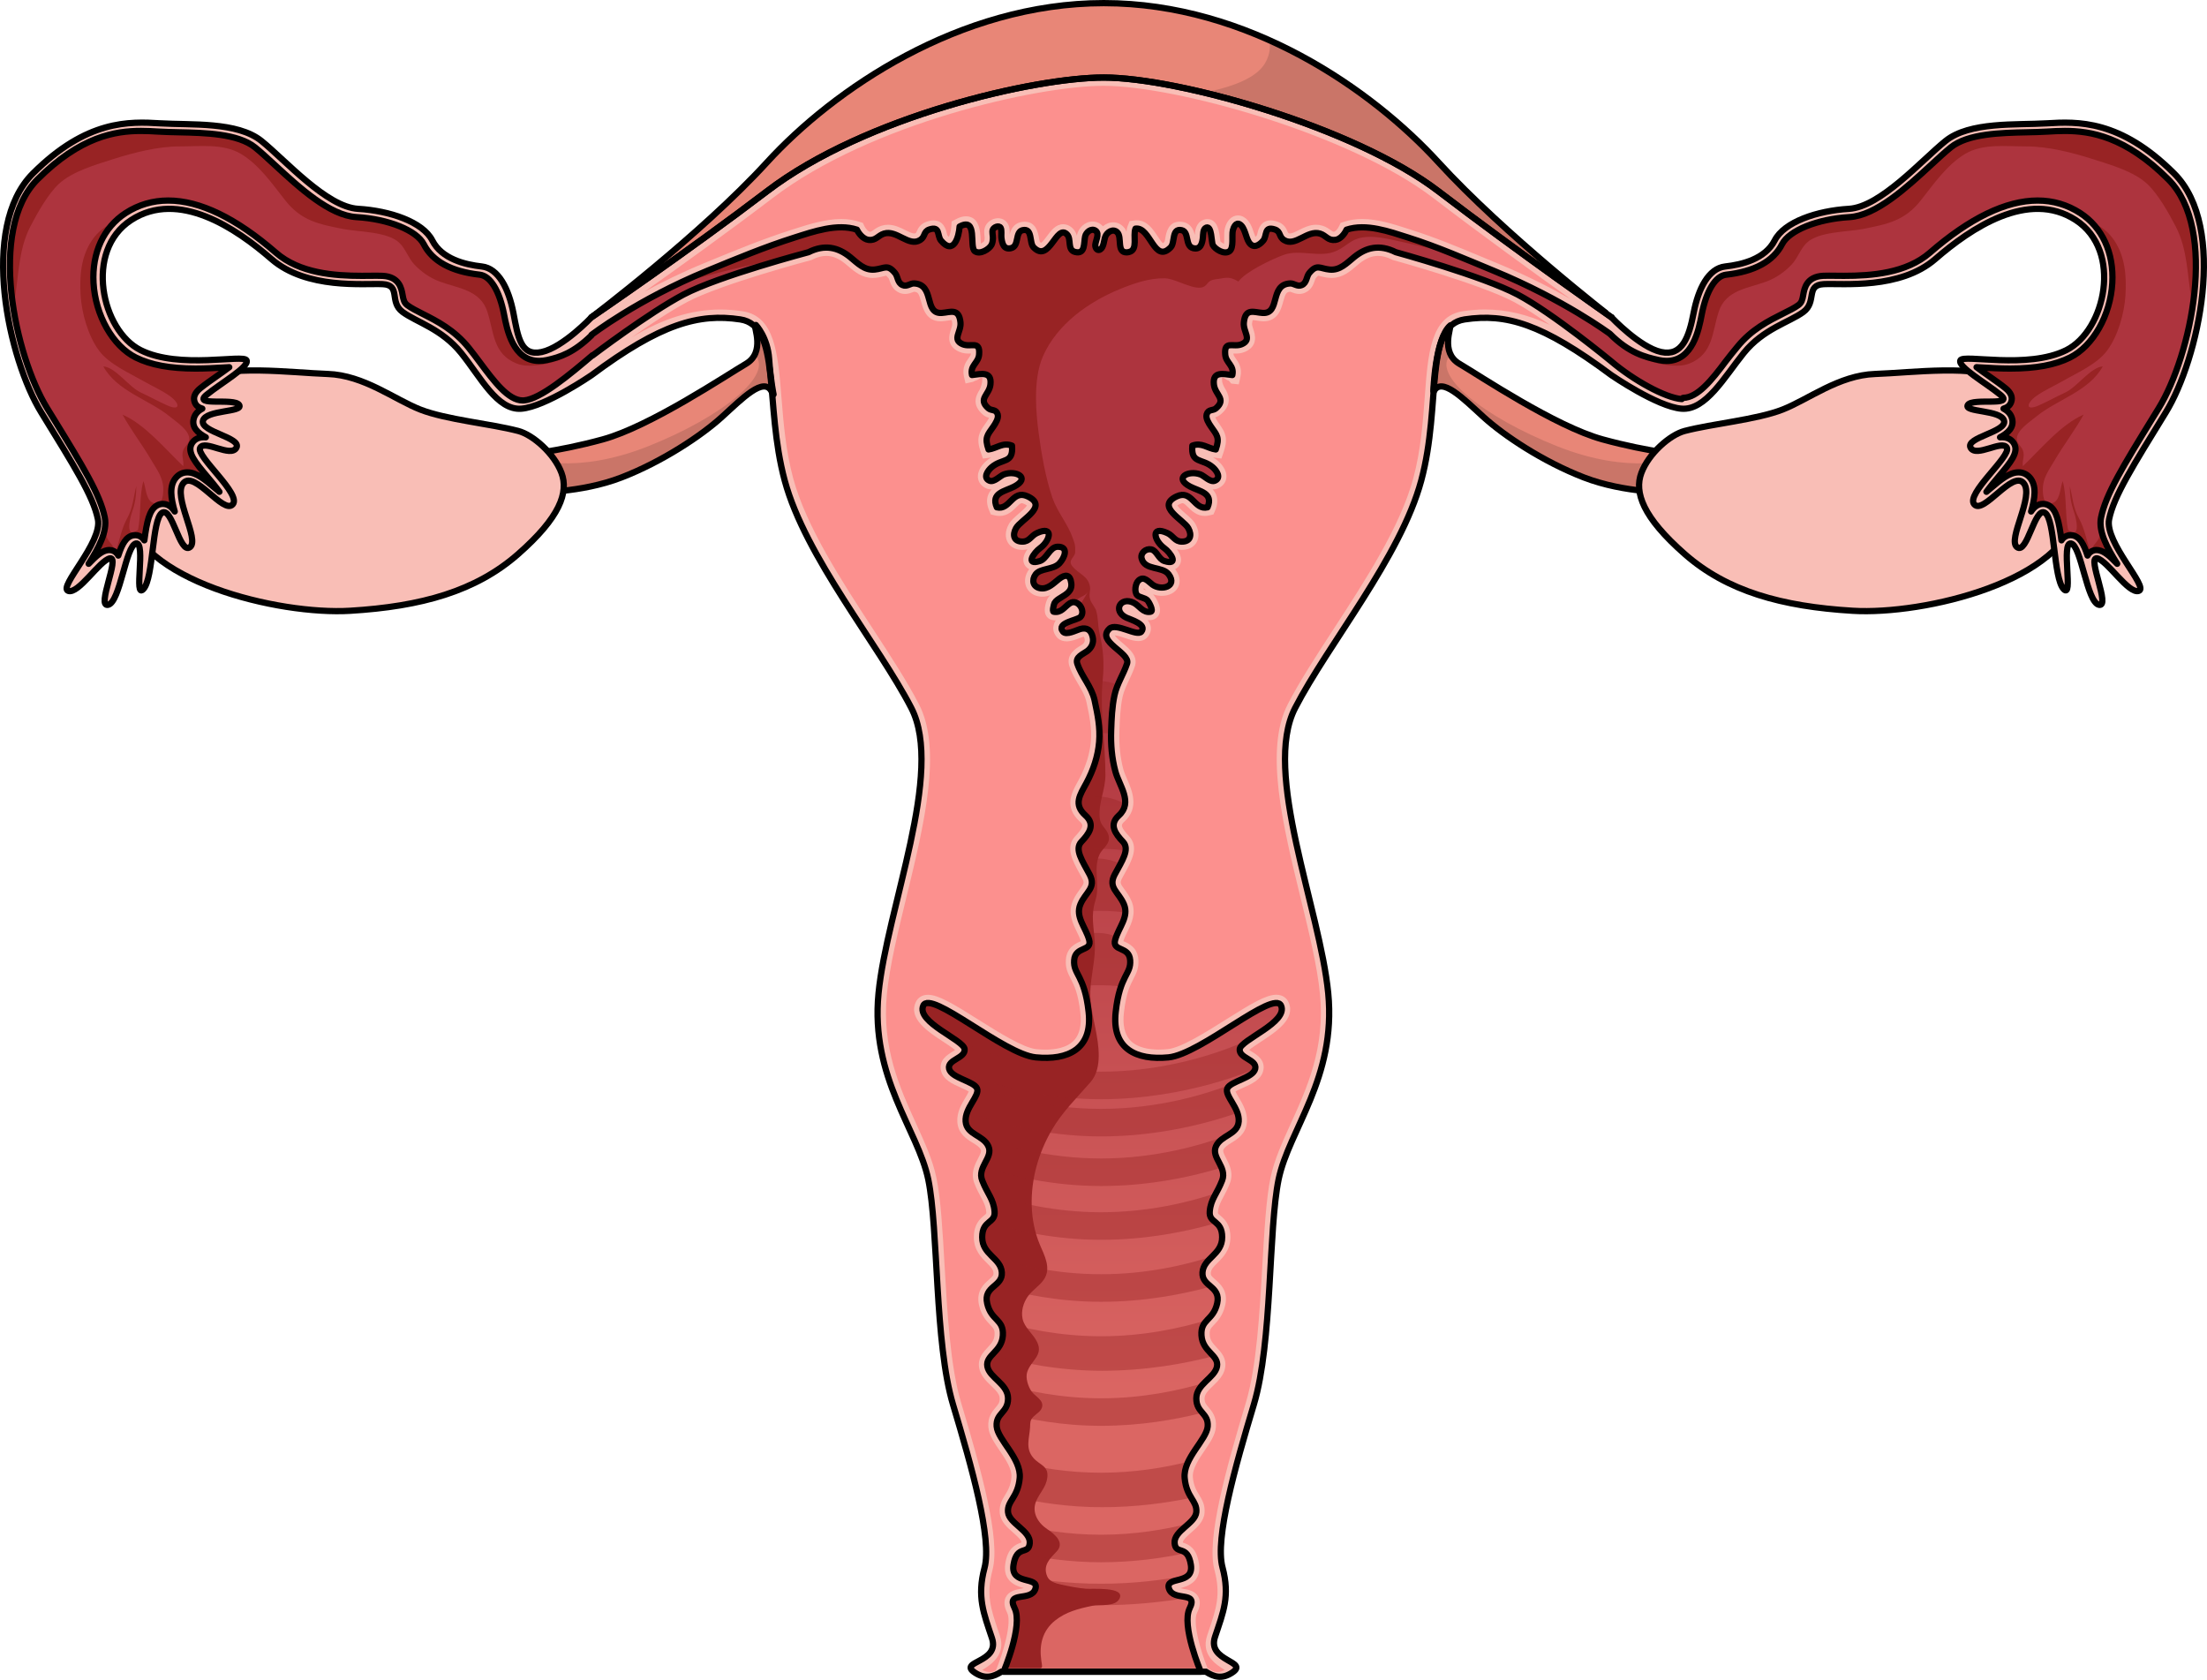 <?xml version="1.0" encoding="utf-8"?>
<!-- Generator: Adobe Illustrator 22.0.1, SVG Export Plug-In . SVG Version: 6.00 Build 0)  -->
<svg version="1.1" id="Layer_1" xmlns="http://www.w3.org/2000/svg" xmlns:xlink="http://www.w3.org/1999/xlink" x="0px" y="0px"
	 width="352.711px" height="268.466px" viewBox="0 0 352.711 268.466" enable-background="new 0 0 352.711 268.466"
	 xml:space="preserve">
<g>
	<g>
		<path fill="#E88677" d="M231.715,52.209c0.323-0.033-1.605,4.101,1.516,5.929c3.119,1.828,15.301,9.998,22.875,12.078
			c7.577,2.08,13.371,2.525,13.371,2.525l-2.378,5.942c0,0-7.427,0.147-13.964-2.378c-6.533-2.525-12.773-6.684-16.041-9.656
			c-3.268-2.971-6.76-6.575-7.986-4.03C229.107,62.62,226.188,52.77,231.715,52.209z"/>
		<path fill="#CA7568" d="M267.099,78.683l1.869-4.675l-1.046-0.777c0,0-7.202,2.784-19.015-1.898
			c-11.813-4.683-20.265-11.503-17.072-14.652c0.002-0.003,0.004-0.005,0.009-0.008c-0.986-1.975,0.126-4.49-0.128-4.465
			c-5.528,0.561-2.608,10.411-2.608,10.411c1.226-2.546,4.718,1.059,7.986,4.03c3.268,2.972,9.509,7.131,16.041,9.656
			C259.671,78.831,267.099,78.683,267.099,78.683z"/>
		<path fill="none" stroke="#000000" stroke-linecap="round" stroke-linejoin="round" stroke-miterlimit="10" d="M231.715,52.209
			c0.323-0.033-1.605,4.101,1.516,5.929c3.119,1.828,15.301,9.998,22.875,12.078c7.577,2.08,13.371,2.525,13.371,2.525l-2.378,5.942
			c0,0-7.427,0.147-13.964-2.378c-6.533-2.525-12.773-6.684-16.041-9.656c-3.268-2.971-6.76-6.575-7.986-4.03
			C229.107,62.62,226.188,52.77,231.715,52.209z"/>
	</g>
	<g>
		<path fill="#E88677" d="M120.738,52.209c-0.325-0.033,1.604,4.101-1.515,5.929c-3.122,1.828-15.301,9.998-22.877,12.078
			c-7.575,2.08-13.37,2.525-13.37,2.525l2.377,5.942c0,0,7.429,0.147,13.963-2.378c6.536-2.525,12.774-6.684,16.043-9.656
			c3.268-2.971,6.761-6.575,7.985-4.03C123.344,62.62,126.265,52.77,120.738,52.209z"/>
		<path fill="#CA7568" d="M85.353,78.683l-1.869-4.675l1.047-0.777c0,0,7.202,2.784,19.015-1.898
			c11.813-4.683,20.264-11.503,17.071-14.652c-0.002-0.003-0.005-0.005-0.008-0.008c0.987-1.975-0.126-4.49,0.128-4.465
			c5.527,0.561,2.607,10.411,2.607,10.411c-1.224-2.546-4.718,1.059-7.985,4.03c-3.27,2.972-9.507,7.131-16.043,9.656
			C92.781,78.831,85.353,78.683,85.353,78.683z"/>
		<path fill="none" stroke="#000000" stroke-linecap="round" stroke-linejoin="round" stroke-miterlimit="10" d="M120.738,52.209
			c-0.325-0.033,1.604,4.101-1.515,5.929c-3.122,1.828-15.301,9.998-22.877,12.078c-7.575,2.08-13.37,2.525-13.37,2.525l2.377,5.942
			c0,0,7.429,0.147,13.963-2.378c6.536-2.525,12.774-6.684,16.043-9.656c3.268-2.971,6.761-6.575,7.985-4.03
			C123.344,62.62,126.265,52.77,120.738,52.209z"/>
	</g>
	<g>
		<g>
			<path fill="#F9BEB6" d="M82.814,68.87c-4.492-1.173-11.479-1.793-15.623-3.41c-4.146-1.616-9.02-5.499-14.822-5.695
				c-5.801-0.197-16.346-1.611-20.51,0.978c-4.166,2.588-13.301,9.157-11.733,20.625c1.563,11.469,24.441,16.931,35.828,16.242
				c11.387-0.687,20.083-3.124,26.827-9.04c6.743-5.917,8.113-9.882,6.955-12.991C88.574,72.469,85.167,69.483,82.814,68.87z"/>
			<path fill="none" stroke="#000000" stroke-linecap="round" stroke-linejoin="round" stroke-miterlimit="10" d="M82.814,68.87
				c-4.492-1.173-11.479-1.793-15.623-3.41c-4.146-1.616-9.02-5.499-14.822-5.695c-5.801-0.197-16.346-1.611-20.51,0.978
				c-4.166,2.588-13.301,9.157-11.733,20.625c1.563,11.469,24.441,16.931,35.828,16.242c11.387-0.687,20.083-3.124,26.827-9.04
				c6.743-5.917,8.113-9.882,6.955-12.991C88.574,72.469,85.167,69.483,82.814,68.87z"/>
		</g>
		<g>
			<path fill="#F9BEB6" d="M269.238,68.87c4.492-1.173,11.479-1.793,15.623-3.41c4.146-1.616,9.02-5.499,14.822-5.695
				c5.801-0.197,16.346-1.611,20.51,0.978c4.166,2.588,13.301,9.157,11.733,20.625c-1.564,11.469-24.441,16.931-35.828,16.242
				c-11.387-0.687-20.083-3.124-26.827-9.04c-6.743-5.917-8.113-9.882-6.955-12.991C263.478,72.469,266.885,69.483,269.238,68.87z"
				/>
			<path fill="none" stroke="#000000" stroke-linecap="round" stroke-linejoin="round" stroke-miterlimit="10" d="M269.238,68.87
				c4.492-1.173,11.479-1.793,15.623-3.41c4.146-1.616,9.02-5.499,14.822-5.695c5.801-0.197,16.346-1.611,20.51,0.978
				c4.166,2.588,13.301,9.157,11.733,20.625c-1.564,11.469-24.441,16.931-35.828,16.242c-11.387-0.687-20.083-3.124-26.827-9.04
				c-6.743-5.917-8.113-9.882-6.955-12.991C263.478,72.469,266.885,69.483,269.238,68.87z"/>
		</g>
	</g>
	<g>
		<path fill="#E88677" d="M229.881,25.938C219.308,14.375,199.535,0.5,176.408,0.5c-23.125,0-43.258,13.875-53.83,25.438
			C112.007,37.5,94.516,50.715,94.516,50.715c5.169-1.282,10.338-2.564,15.507-3.846c4.101-1.017,7.94-0.927,12.12-1.478
			c5.012-0.661,9.9-2.002,14.875-2.873c8.61-1.509,17.398-1.599,26.139-1.682c13.221-0.126,26.458-0.233,39.662,0.576
			c6.637,0.407,13.263,1.045,19.839,2.035c6.211,0.935,13.393,1.679,19.222,4.112c4.844,2.022,10.442,2.332,15.656,3.155
			C257.536,50.715,240.453,37.5,229.881,25.938z"/>
		<path fill="#CA7568" d="M257.536,50.715c0,0-17.083-13.215-27.655-24.777c-6.219-6.803-15.649-14.402-27.036-19.509
			c0.219,1.061,0.093,2.2-0.522,3.403c-1.954,3.826-9.297,4.799-12.916,5.595c-4.67,1.026-9.849,3.083-3.836,7.28
			c10.386,7.249,23.334,10.8,34.991,15.461c6.721,2.686,13.219,5.185,18.885,9.702c2.209,1.761,4.536,3.422,6.959,4.936
			c1.787,0.785,3.747,1.824,5.766,3.17c1.724,0.843,3.145,1.598,5.363,2.253V50.715z"/>
		<path fill="none" stroke="#000000" stroke-linecap="round" stroke-linejoin="round" stroke-miterlimit="10" d="M229.881,25.938
			C219.308,14.375,199.535,0.5,176.408,0.5c-23.125,0-43.258,13.875-53.83,25.438C112.007,37.5,94.516,50.715,94.516,50.715
			c5.169-1.282,10.338-2.564,15.507-3.846c4.101-1.017,7.94-0.927,12.12-1.478c5.012-0.661,9.9-2.002,14.875-2.873
			c8.61-1.509,17.398-1.599,26.139-1.682c13.221-0.126,26.458-0.233,39.662,0.576c6.637,0.407,13.263,1.045,19.839,2.035
			c6.211,0.935,13.393,1.679,19.222,4.112c4.844,2.022,10.442,2.332,15.656,3.155C257.536,50.715,240.453,37.5,229.881,25.938z"/>
	</g>
	<path fill="#F9BEB6" stroke="#000000" stroke-miterlimit="10" d="M346.125,65.908c5.201-8.468,9.953-29.561,1.339-38.176
		c-8.616-8.616-15.45-8.319-20.352-8.022c-4.902,0.297-12.329-0.297-16.193,2.822c-3.862,3.119-10.397,10.547-15.448,10.844
		c-5.051,0.297-10.33,2.079-11.85,5.051c-1.52,2.971-5.231,3.862-7.906,4.159c-2.673,0.297-4.308,3.565-5.051,7.427
		c-0.743,3.862-1.817,6.973-5.192,6.24c-3.416-0.743-7.936-5.538-7.936-5.538s-15.214-10.629-27.655-20.152
		c-13.379-10.242-41.609-18.171-53.472-18.171c-11.039,0-38.096,6.167-53.83,18.171c-12.458,9.504-28.063,20.152-28.063,20.152
		s-4.521,4.795-7.937,5.538c-3.376,0.733-3.791-2.378-4.532-6.24c-0.744-3.862-2.378-7.13-5.051-7.427
		c-2.675-0.297-6.389-1.188-7.909-4.159c-1.52-2.971-6.799-4.753-11.849-5.051c-5.051-0.297-11.587-7.725-15.448-10.844
		c-3.864-3.12-11.29-2.525-16.191-2.822c-4.902-0.297-11.735-0.594-20.351,8.022c-8.615,8.615-3.862,29.708,1.338,38.176
		c5.198,8.467,8.317,13.37,9.06,17.083c0.743,3.714-6.386,10.844-4.754,11.438c1.634,0.595,5.051-4.901,6.685-5.198
		c1.633-0.297-2.228,7.873-0.298,7.427c1.93-0.446,2.824-9.507,4.458-9.804c1.634-0.297-0.447,9.061,1.188,7.279
		c1.635-1.783,1.337-11.141,2.971-12.18c1.634-1.04,2.823,6.685,4.455,5.496c1.634-1.188-2.822-8.17-1.04-10.25
		c1.784-2.079,6.388,5.051,7.873,3.416c1.486-1.634-5.941-7.724-5.2-9.06c0.745-1.337,4.904,1.634,5.793,0
		c0.892-1.634-5.794-2.526-5.348-4.308c0.445-1.783,6.537-1.337,5.794-2.526c-0.742-1.188-7.577,0.297-5.201-1.633
		c2.376-1.933,6.829-4.457,6.385-5.497c-0.445-1.04-10.699,1.485-16.939-1.634c-6.237-3.12-9.072-15.895-1.497-20.796
		c7.577-4.903,16.764,1.336,22.409,6.239c5.645,4.902,14.813,3.861,17.784,4.011c2.971,0.148,0.959,2.822,3.187,4.456
		c2.228,1.634,6.22,2.673,9.339,6.536c3.119,3.862,5.757,9.209,9.62,8.913c3.861-0.298,11.205-5.348,11.205-5.348
		c11.09-8.26,17.185-9.911,23.791-8.92c6.606,0.99,3.8,13.544,7.104,25.768c3.304,12.223,14.949,26.099,20.234,36.339
		c5.287,10.241-3.925,32.045-5.245,45.59c-1.323,13.544,6.293,21.802,7.944,29.731c1.652,7.929,0.992,26.098,3.964,36.008
		c2.973,9.909,6.262,21.468,5.028,26.094c-1.235,4.625-0.128,7.259,1.194,11.224c1.321,3.965-5.539,3.663-2.722,5.512
		c1.664,1.092,2.95,0.652,4.237-0.154h32.666c1.263,0.806,2.525,1.246,4.189,0.154c2.818-1.85-4.046-1.756-2.727-5.72
		c1.321-3.964,2.43-6.495,1.196-11.12c-1.237-4.625,2.047-16.13,5.021-26.042c2.974-9.91,2.302-28.053,3.955-35.981
		c1.653-7.93,9.244-16.177,7.923-29.721c-1.321-13.545-10.574-35.342-5.289-45.583c5.287-10.24,16.847-24.112,20.152-36.336
		c3.303-12.224,0.334-24.775,6.944-25.766c6.606-0.991,12.37,0.661,23.46,8.921c0,0,7.343,5.05,11.205,5.348
		c3.86,0.297,6.829-5.051,9.948-8.913c3.119-3.863,7.278-4.902,9.504-6.536c2.229-1.634,0.297-4.308,3.268-4.456
		c2.972-0.149,12.181,0.891,17.826-4.011c5.642-4.902,14.852-11.141,22.429-6.239c7.574,4.901,4.754,17.676-1.486,20.796
		c-6.238,3.12-16.49,0.594-16.934,1.634c-0.448,1.04,4.011,3.564,6.388,5.497c2.376,1.93-4.458,0.445-5.198,1.633
		c-0.745,1.189,5.348,0.743,5.792,2.526c0.446,1.783-6.238,2.674-5.348,4.308c0.892,1.634,5.051-1.337,5.794,0
		c0.743,1.336-6.684,7.427-5.198,9.06c1.484,1.634,6.089-5.496,7.871-3.416c1.785,2.08-2.673,9.062-1.037,10.25
		c1.633,1.189,2.822-6.536,4.455-5.496c1.633,1.04,1.334,10.398,2.972,12.18c1.633,1.782-0.446-7.576,1.187-7.279
		c1.633,0.298,2.526,9.359,4.458,9.804c1.928,0.446-1.934-7.724-0.299-7.427c1.633,0.297,5.051,5.793,6.686,5.198
		c1.633-0.594-5.497-7.724-4.754-11.438C337.807,79.277,340.926,74.375,346.125,65.908z"/>
	<linearGradient id="SVGID_1_" gradientUnits="userSpaceOnUse" x1="176.26" y1="273.803" x2="176.26" y2="103.409">
		<stop  offset="0.29" style="stop-color:#DB6663"/>
		<stop  offset="1" style="stop-color:#AD343E"/>
	</linearGradient>
	<path fill="url(#SVGID_1_)" d="M346.528,28.665c-6.862-6.862-12.444-7.742-16.54-7.742c-0.966,0-1.876,0.05-2.796,0.105
		c-1.005,0.061-2.095,0.086-3.245,0.111c-4.213,0.093-9.457,0.207-12.197,2.421c-0.903,0.728-1.995,1.737-3.152,2.805
		c-3.899,3.598-8.751,8.077-13.05,8.33c-5.097,0.3-9.619,2.123-10.75,4.333c-1.397,2.729-4.403,4.368-8.939,4.87
		c-1.711,0.191-3.167,2.569-3.899,6.364c-0.461,2.408-1.425,7.418-5.619,7.419c-0.39,0-0.801-0.047-1.224-0.138
		c-2.19-0.477-4.793-1.136-7.83-4.2c0,0-7.312-5.436-18.545-10.061c-4.601-1.895-8.965-3.819-13.711-5.323
		c-2.996-0.95-6.693-2.292-9.831-1.256c-0.312,0.663-0.964,1.529-1.778,1.632c-1.204,0.153-1.488-0.697-2.448-0.999
		c-2.047-0.643-3.953,2.166-5.766,1.027c-0.875-0.551-0.483-1.361-1.477-1.692c-1.761-0.587-1.193,1.006-1.85,1.788
		c-0.661,0.782-1.601,1.303-2.279,0.268c-0.509-0.781-0.65-2.415-1.484-2.893c-0.6-0.344-0.966,0.488-1.087,0.967
		c-0.208,0.813,0.206,2.811-0.557,3.354c-0.836,0.592-2.294-0.336-2.653-1.008c-0.227-0.43-0.15-3.12-1.044-2.774
		c-0.546,0.212-0.487,1.104-0.535,1.564c-0.097,0.943-0.37,2.023-1.562,1.719c-1.345-0.343-0.574-2.603-1.848-2.874
		c-1.616-0.342-1.005,1.987-1.737,2.741c-2.638,2.718-3.214-3.309-5.627-2.985c-0.446,1.102,0.457,3.374-1.02,3.734
		c-0.123,0.029-0.251,0.054-0.377,0.058c-1.653,0.047-0.724-2.379-1.499-3.183c-0.68-0.703-1.657-0.047-1.929,0.669
		c-0.213,0.558-0.24,1.697-0.795,2.047c-0.408,0.256-0.724-0.086-0.796-0.518c-0.119-0.689,0.794-1.948,0.035-2.475
		c-0.686-0.476-1.515,0.249-1.665,0.9c-0.237,1.029,0.067,2.904-1.593,2.501c-1.337-0.327-0.543-2.06-1.316-2.825
		c-1.724-1.706-2.805,4.682-5.332,2.076c-0.731-0.754-0.122-3.083-1.739-2.741c-1.272,0.271-0.503,2.531-1.848,2.874
		c-1.185,0.302-1.462-0.771-1.559-1.713c-0.04-0.39,0.079-1.198-0.115-1.527c-0.28-0.477-1.122-0.108-1.269,0.324
		c-0.117,0.347,0.048,0.944,0.031,1.32c-0.016,0.369-0.053,0.757-0.23,1.087c-0.357,0.671-1.815,1.6-2.649,1.008
		c-0.963-0.683,0.518-5.548-2.446-3.948c-0.102,1.637-0.954,4.642-2.965,2.252c-0.66-0.782-0.095-2.375-1.854-1.788
		c-0.995,0.331-0.611,1.14-1.486,1.692c-1.815,1.139-3.735-1.669-5.78-1.027c-0.961,0.302-1.278,1.152-2.479,0.999
		c-0.816-0.103-1.534-0.969-1.847-1.632c-3.136-1.036-6.961,0.306-9.956,1.256c-4.748,1.505-9.365,3.429-13.967,5.323
		c-11.232,4.625-18.499,10.241-18.499,10.241l0.003,0.072c-2.872,2.791-5.017,3.489-7.131,3.949
		c-0.421,0.091-0.832,0.138-1.222,0.138c-4.19-0.001-5.156-5.011-5.619-7.419c-0.729-3.795-2.187-6.173-3.898-6.364
		c-4.535-0.502-7.542-2.142-8.937-4.87c-1.132-2.21-5.653-4.033-10.751-4.333c-4.299-0.253-9.15-4.732-13.05-8.33
		c-1.158-1.068-2.25-2.077-3.151-2.805c-2.74-2.214-7.984-2.329-12.198-2.421c-1.152-0.025-2.237-0.05-3.244-0.111
		c-0.923-0.055-1.829-0.105-2.797-0.105c-4.096,0-9.677,0.88-16.54,7.742c-8.038,8.04-3.579,28.234,1.529,36.551l0.967,1.571
		c4.691,7.63,7.523,12.235,8.264,15.944c0.442,2.213-1.01,4.877-2.583,7.37c1.187-1.239,2.049-2.002,2.983-2.172
		c0.113-0.021,0.218-0.03,0.319-0.03c0.502,0,0.965,0.228,1.269,0.623c0.064,0.084,0.121,0.173,0.168,0.265
		c0.604-1.849,1.232-3.023,2.403-3.235c0.107-0.019,0.211-0.028,0.31-0.028c0.461,0,0.891,0.187,1.215,0.527
		c0.088,0.092,0.165,0.193,0.234,0.303c0.4-3.013,0.797-4.8,1.927-5.52c0.311-0.198,0.663-0.303,1.016-0.303
		c0.824,0,1.414,0.475,1.913,1.213c-0.606-2.096-0.93-4.097,0.195-5.41c0.473-0.552,1.103-0.845,1.822-0.845
		c1.445,0,2.85,1.192,4.336,2.452c0.226,0.192,0.504,0.428,0.787,0.657c-0.59-0.816-1.376-1.753-1.905-2.381
		c-1.982-2.358-3.291-3.917-2.518-5.31c0.216-0.387,0.751-1.036,1.924-1.036c0.108,0,0.214,0.005,0.324,0.015
		c-1.262-0.681-2.277-1.575-1.93-2.965c0.187-0.753,0.696-1.255,1.371-1.613c-0.591-0.166-1.022-0.478-1.229-1.064
		c-0.265-0.751,0.038-1.487,0.9-2.188c0.768-0.622,1.724-1.294,2.651-1.943c0.599-0.42,1.347-0.944,1.987-1.43
		c-0.286,0.015-0.596,0.033-0.921,0.052c-1.254,0.074-2.816,0.165-4.454,0.165c-4.061,0-7.189-0.578-9.565-1.766
		c-3.689-1.843-6.464-6.749-6.754-11.928c-0.264-4.806,1.609-8.873,5.141-11.16c2.047-1.324,4.334-1.996,6.794-1.996
		c5.052,0,10.847,2.808,17.224,8.346c3.762,3.268,9.307,3.688,13.718,3.688c0.488,0,0.946-0.005,1.366-0.01
		c0.366-0.003,0.702-0.007,1.009-0.007c0.354,0,0.668,0.005,0.934,0.018c2.694,0.135,3.025,2.028,3.204,3.046
		c0.139,0.796,0.246,1.265,0.788,1.663c0.626,0.459,1.473,0.889,2.455,1.386c2.234,1.131,5.015,2.54,7.314,5.387
		c0.623,0.77,1.245,1.605,1.848,2.412c2.207,2.96,4.491,6.02,6.8,6.02l0,0c0.068,0,0.138-0.003,0.208-0.008
		c2.596-0.2,7.315-4.135,10.938-7.221l0.003,0.052c0,0,8.92-6.772,14.535-9.745c5.616-2.973,19.987-6.773,19.987-6.773
		c2.586-1.29,4.717-0.791,6.653,0.781c1.201,0.975,2.271,2.157,3.917,1.995c1.589-0.157,2.021-0.942,3.268,0.564
		c0.466,0.564,0.357,1.553,1.195,1.92c0.684,0.302,1.242-0.288,1.817-0.268c3.382,0.121,1.528,4.885,4.426,4.716
		c1.342-0.078,2.772-0.866,3.01,1.523c0.15,1.513-1.385,2.719,0.324,3.469c1.324,0.581,2.848-0.691,2.654,1.652
		c-0.116,1.386-1.48,1.722-1.139,3.279c1.507-0.19,3.186-0.623,2.949,1.511c-0.19,1.691-2.067,2.296-0.332,3.808
		c0.493,0.429,1.237,0.089,1.492,0.979c0.177,0.624-0.363,1.459-0.706,1.954c-0.956,1.376-1.414,1.731-0.759,3.641
		c1.288-0.17,2.282-1.184,3.749-0.607c0.247,2.927-1.541,1.973-3.247,3.44c-0.655,0.563-1.412,1.69-0.362,2.156
		c0.738,0.326,1.698-0.773,2.312-0.999c1.937-0.714,4.329,0.546,1.652,1.941c-1.488,0.773-3.776,1.014-2.778,3.315
		c2.127,0.517,2.466-2.897,4.926-1.747c3.431,1.605-1.093,3.707-1.857,5.08c-0.609,1.095-0.359,2.154,1.031,2.148
		c1.144-0.005,1.353-0.928,2.312-1.367c2.763-1.262,2.115,1.243,0.504,2.403c-0.978,0.707-2.469,2.821-0.041,2.069
		c1.101-0.341,1.597-2.264,2.837-2.284c1.843-0.029,1.133,1.758,0.296,2.652c-0.991,1.06-3.061,0.752-3.81,1.767
		c-0.671,0.911-0.431,2.015,0.764,2.212c1.222,0.201,2.131-0.827,2.998-1.499c0.955-0.739,1.769-0.759,1.94,0.693
		c0.148,1.273-0.757,1.739-1.705,2.328c-0.366,0.23-0.761,0.458-0.978,0.851c-0.084,0.153-0.397,1.333-0.136,1.382
		c1.223,0.229,1.689-0.76,2.582-1.342c1.248-0.815,2.599,1.186,1.724,2.162c-0.511,0.571-3.956,0.916-2.818,2.354
		c0.513,0.65,2.188-0.257,2.766-0.414c1.067-0.292,1.73,0.155,1.984,1.276c0.208,0.915-0.15,1.715-0.892,2.267
		c-0.624,0.463-1.925,0.921-1.572,1.981c0.697,2.099,2.302,3.686,2.773,5.893c0.48,2.259,0.916,4.291,0.725,6.628
		c-0.191,2.324-0.945,4.528-2.04,6.574c-1.027,1.919-2.12,3.402-0.136,5.186c1.652,1.486,0.494,2.973-0.661,4.189
		c-1.157,1.216,0.165,3.081,1.304,5.227c1.139,2.148-0.643,2.808-1.471,4.79c-0.825,1.983,0.828,3.633,1.395,5.616
		c0.567,1.982-2.22,0.991-2.385,3.303c-0.166,2.311,1.652,2.311,2.313,8.26c0.662,5.946-3.303,7.762-8.441,7.268
		c-5.142-0.496-16.832-10.901-17.989-8.26c-1.155,2.642,6.443,5.452,6.608,6.938c0.166,1.487-2.808,1.653-2.478,3.139
		c0.331,1.487,3.964,1.983,4.461,3.14c0.494,1.156-1.983,3.136-1.817,5.285c0.166,2.148,2.807,2.148,3.633,3.965
		c0.826,1.816-1.816,3.303-0.991,5.451c0.825,2.148,1.817,2.974,1.982,4.955c0.166,1.982-1.982,1.321-1.982,4.131
		c0,2.808,2.974,3.302,3.14,5.615c0.164,2.313-2.975,2.146-2.341,4.956c0.632,2.807,2.671,2.478,2.506,5.12
		c-0.164,2.644-2.808,3.139-2.478,4.957c0.331,1.816,3.305,2.806,3.305,5.12c0,2.312-1.982,2.312-1.818,4.459
		c0.166,2.148,3.965,5.12,3.684,8.26c-0.282,3.139-2.031,3.633-1.865,5.451c0.166,1.816,3.634,2.973,3.469,4.956
		c-0.166,1.982-2.07,0.142-2.594,3.462c-0.526,3.322,4.193,1.748,3.494,3.846c-0.699,2.098-4.719-0.004-3.321,2.794
		c1.399,2.796-1.76,9.881-1.76,9.881h31.512c0,0-3.158-7.085-1.761-9.881c1.399-2.799-2.621-0.873-3.318-2.97
		c-0.7-2.098,4.02-0.436,3.496-3.758c-0.526-3.323-2.43-1.436-2.595-3.418c-0.167-1.984,3.303-3.117,3.468-4.934
		c0.165-1.816-1.583-2.302-1.865-5.442c-0.282-3.136,3.518-6.105,3.682-8.252c0.165-2.148-1.817-2.144-1.817-4.455
		c0-2.313,2.974-3.303,3.305-5.12c0.329-1.817-2.315-2.311-2.48-4.954c-0.165-2.644,1.876-2.314,2.508-5.122
		c0.63-2.809-2.508-2.643-2.344-4.956c0.167-2.313,3.141-2.807,3.141-5.615c0-2.809-2.149-2.149-1.984-4.131
		c0.167-1.981,1.159-2.807,1.984-4.955c0.825-2.148-1.817-3.634-0.99-5.451c0.823-1.817,3.468-1.817,3.632-3.965
		c0.167-2.149-2.311-4.129-1.817-5.285c0.496-1.157,4.131-1.653,4.462-3.14c0.327-1.486-2.645-1.651-2.478-3.139
		c0.162-1.486,7.761-4.295,6.606-6.938c-1.157-2.641-12.846,7.764-17.986,8.26c-5.14,0.494-9.104-1.322-8.443-7.268
		c0.661-5.949,2.478-5.949,2.311-8.26c-0.162-2.312-2.952-1.321-2.385-3.303c0.57-1.983,2.222-3.633,1.395-5.616
		c-0.825-1.982-2.609-2.643-1.471-4.79c1.141-2.147,2.461-4.011,1.304-5.227c-1.154-1.216-2.311-2.702-0.658-4.189
		c2.32-2.089,0.067-4.762-0.548-7.046c-0.574-2.126-0.749-4.324-0.674-6.521c0.065-1.887,0.136-3.794,0.531-5.648
		c0.392-1.844,1.425-3.309,2.01-5.065c0.581-1.733-5.007-3.496-2.822-5.57c1.092-1.033,4.434,1.319,5.112,0.46
		c0.929-1.176-1.733-1.911-2.398-2.228c-2.246-1.07-0.929-3.416,1.159-2.381c0.97,0.484,1.466,1.67,2.725,1.435
		c0.546-0.102-0.355-1.672-0.522-1.833c-0.453-0.432-1.289-0.438-1.64-0.814c-0.5-0.542-0.288-1.884,0.227-2.352
		c0.866-0.783,1.562,0.187,2.231,0.675c1.378,1.007,4.035,0.323,2.584-1.642c-1.005-1.362-3.86-0.578-4.336-2.581
		c-0.199-0.844,0.7-1.599,1.54-1.419c0.91,0.196,1.165,1.569,2.12,1.864c2.43,0.752,0.94-1.362-0.039-2.069
		c-1.611-1.16-2.259-3.665,0.503-2.403c0.957,0.439,1.17,1.361,2.313,1.367c1.391,0.006,1.64-1.052,1.031-2.148
		c-0.765-1.373-5.289-3.474-1.858-5.08c2.463-1.149,2.801,2.265,4.928,1.747c0.994-2.301-1.289-2.542-2.781-3.315
		c-2.675-1.395-0.284-2.655,1.653-1.941c0.615,0.226,1.575,1.325,2.313,0.999c1.048-0.466,0.292-1.593-0.362-2.156
		c-1.709-1.467-3.494-0.513-3.247-3.44c1.462-0.577,2.458,0.436,3.745,0.607c0.658-1.91,0.199-2.265-0.756-3.641
		c-0.344-0.495-0.884-1.329-0.706-1.954c0.256-0.89,1.001-0.55,1.492-0.979c1.735-1.511-0.143-2.117-0.334-3.808
		c-0.236-2.133,1.443-1.701,2.95-1.511c0.342-1.557-1.024-1.894-1.139-3.279c-0.197-2.343,1.328-1.071,2.651-1.652
		c1.713-0.75,0.175-1.956,0.327-3.469c0.236-2.389,1.666-1.601,3.011-1.523c2.896,0.169,1.042-4.595,4.425-4.716
		c0.576-0.021,1.133,0.569,1.817,0.268c0.838-0.367,0.728-1.357,1.193-1.92c1.245-1.506,1.681-0.721,3.266-0.564
		c1.648,0.161,2.716-1.021,3.92-1.995c1.936-1.571,4.063-2.071,6.652-0.781c0,0,13.86,3.8,19.477,6.773
		c5.616,2.973,14.885,10.612,14.885,10.612c3.643,3.105,8.707,6.104,11.343,6.306c0.069,0.006,0.139,0.012,0.208,0.012l0,0
		c2.309,0,4.592-3.065,6.801-6.025c0.6-0.806,1.222-1.643,1.845-2.414c2.3-2.847,5.079-4.256,7.315-5.388
		c0.981-0.497,1.83-0.927,2.456-1.386c0.544-0.399,0.648-0.868,0.789-1.664c0.178-1.018,0.509-2.912,3.204-3.046
		c0.266-0.013,0.58-0.018,0.933-0.018c0.305,0,0.643,0.003,1.009,0.006c0.42,0.004,0.879,0.01,1.365,0.01
		c4.412,0,9.957-0.42,13.721-3.688c6.377-5.538,12.171-8.346,17.222-8.346c2.461,0,4.748,0.672,6.795,1.996
		c3.531,2.286,5.404,6.353,5.138,11.16c-0.286,5.179-3.063,10.084-6.751,11.928c-2.374,1.188-5.504,1.766-9.565,1.766
		c-1.64,0-3.199-0.091-4.453-0.165c-0.325-0.019-0.632-0.037-0.923-0.052c0.641,0.486,1.388,1.01,1.988,1.43
		c0.925,0.65,1.887,1.321,2.651,1.943c0.862,0.701,1.163,1.437,0.899,2.188c-0.208,0.585-0.637,0.897-1.226,1.064
		c0.672,0.358,1.181,0.86,1.371,1.613c0.344,1.39-0.669,2.284-1.93,2.965c0.108-0.009,0.214-0.015,0.321-0.015
		c1.174,0,1.711,0.65,1.926,1.036c0.773,1.393-0.535,2.952-2.517,5.31c-0.529,0.628-1.317,1.565-1.906,2.381
		c0.284-0.23,0.561-0.466,0.786-0.657c1.488-1.261,2.892-2.452,4.336-2.452c0.719,0,1.347,0.293,1.824,0.845
		c1.124,1.313,0.801,3.314,0.195,5.41c0.498-0.739,1.087-1.213,1.913-1.213c0.351,0,0.702,0.105,1.014,0.303
		c1.131,0.719,1.527,2.507,1.928,5.52c0.067-0.11,0.147-0.211,0.234-0.303c0.323-0.341,0.756-0.527,1.213-0.527
		c0.102,0,0.206,0.009,0.312,0.028c1.17,0.212,1.798,1.386,2.402,3.235c0.045-0.092,0.104-0.181,0.169-0.265
		c0.303-0.395,0.765-0.623,1.269-0.623c0.1,0,0.206,0.009,0.319,0.03c0.936,0.17,1.796,0.933,2.983,2.172
		c-1.575-2.492-3.026-5.157-2.584-7.37c0.743-3.71,3.576-8.315,8.266-15.944l0.966-1.571
		C350.108,56.899,354.566,36.705,346.528,28.665z"/>
	<linearGradient id="SVGID_2_" gradientUnits="userSpaceOnUse" x1="176.26" y1="273.803" x2="176.26" y2="103.409">
		<stop  offset="0.29" style="stop-color:#DB6663"/>
		<stop  offset="1" style="stop-color:#AD343E"/>
	</linearGradient>
	<path fill="url(#SVGID_2_)" d="M346.528,28.665c-6.862-6.862-12.444-7.742-16.54-7.742c-0.966,0-1.876,0.05-2.796,0.105
		c-1.005,0.061-2.095,0.086-3.245,0.111c-4.213,0.093-9.457,0.207-12.197,2.421c-0.903,0.728-1.995,1.737-3.152,2.805
		c-3.899,3.598-8.751,8.077-13.05,8.33c-5.097,0.3-9.619,2.123-10.75,4.333c-1.397,2.729-4.403,4.368-8.939,4.87
		c-1.711,0.191-3.167,2.569-3.899,6.364c-0.461,2.408-1.425,7.418-5.619,7.419c-0.39,0-0.801-0.047-1.224-0.138
		c-2.19-0.477-4.793-1.136-7.83-4.2c0,0-7.312-5.436-18.545-10.061c-4.601-1.895-8.965-3.819-13.711-5.323
		c-2.996-0.95-6.693-2.292-9.831-1.256c-0.312,0.663-0.964,1.529-1.778,1.632c-1.204,0.153-1.488-0.697-2.448-0.999
		c-2.047-0.643-3.953,2.166-5.766,1.027c-0.875-0.551-0.483-1.361-1.477-1.692c-1.761-0.587-1.193,1.006-1.85,1.788
		c-0.661,0.782-1.601,1.303-2.279,0.268c-0.509-0.781-0.65-2.415-1.484-2.893c-0.6-0.344-0.966,0.488-1.087,0.967
		c-0.208,0.813,0.206,2.811-0.557,3.354c-0.836,0.592-2.294-0.336-2.653-1.008c-0.227-0.43-0.15-3.12-1.044-2.774
		c-0.546,0.212-0.487,1.104-0.535,1.564c-0.097,0.943-0.37,2.023-1.562,1.719c-1.345-0.343-0.574-2.603-1.848-2.874
		c-1.616-0.342-1.005,1.987-1.737,2.741c-2.638,2.718-3.214-3.309-5.627-2.985c-0.446,1.102,0.457,3.374-1.02,3.734
		c-0.123,0.029-0.251,0.054-0.377,0.058c-1.653,0.047-0.724-2.379-1.499-3.183c-0.68-0.703-1.657-0.047-1.929,0.669
		c-0.213,0.558-0.24,1.697-0.795,2.047c-0.408,0.256-0.724-0.086-0.796-0.518c-0.119-0.689,0.794-1.948,0.035-2.475
		c-0.686-0.476-1.515,0.249-1.665,0.9c-0.237,1.029,0.067,2.904-1.593,2.501c-1.337-0.327-0.543-2.06-1.316-2.825
		c-1.724-1.706-2.805,4.682-5.332,2.076c-0.731-0.754-0.122-3.083-1.739-2.741c-1.272,0.271-0.503,2.531-1.848,2.874
		c-1.185,0.302-1.462-0.771-1.559-1.713c-0.04-0.39,0.079-1.198-0.115-1.527c-0.28-0.477-1.122-0.108-1.269,0.324
		c-0.117,0.347,0.048,0.944,0.031,1.32c-0.016,0.369-0.053,0.757-0.23,1.087c-0.357,0.671-1.815,1.6-2.649,1.008
		c-0.963-0.683,0.518-5.548-2.446-3.948c-0.102,1.637-0.954,4.642-2.965,2.252c-0.66-0.782-0.095-2.375-1.854-1.788
		c-0.995,0.331-0.611,1.14-1.486,1.692c-1.815,1.139-3.735-1.669-5.78-1.027c-0.961,0.302-1.278,1.152-2.479,0.999
		c-0.816-0.103-1.534-0.969-1.847-1.632c-3.136-1.036-6.961,0.306-9.956,1.256c-4.748,1.505-9.365,3.429-13.967,5.323
		c-11.232,4.625-18.499,10.241-18.499,10.241l0.003,0.072c-2.872,2.791-5.017,3.489-7.131,3.949
		c-0.421,0.091-0.832,0.138-1.222,0.138c-4.19-0.001-5.156-5.011-5.619-7.419c-0.729-3.795-2.187-6.173-3.898-6.364
		c-4.535-0.502-7.542-2.142-8.937-4.87c-1.132-2.21-5.653-4.033-10.751-4.333c-4.299-0.253-9.15-4.732-13.05-8.33
		c-1.158-1.068-2.25-2.077-3.151-2.805c-2.74-2.214-7.984-2.329-12.198-2.421c-1.152-0.025-2.237-0.05-3.244-0.111
		c-0.923-0.055-1.829-0.105-2.797-0.105c-4.096,0-9.677,0.88-16.54,7.742c-8.038,8.04-3.579,28.234,1.529,36.551l0.967,1.571
		c4.691,7.63,7.523,12.235,8.264,15.944c0.442,2.213-1.01,4.877-2.583,7.37c1.187-1.239,2.049-2.002,2.983-2.172
		c0.113-0.021,0.218-0.03,0.319-0.03c0.502,0,0.965,0.228,1.269,0.623c0.064,0.084,0.121,0.173,0.168,0.265
		c0.604-1.849,1.232-3.023,2.403-3.235c0.107-0.019,0.211-0.028,0.31-0.028c0.461,0,0.891,0.187,1.215,0.527
		c0.088,0.092,0.165,0.193,0.234,0.303c0.4-3.013,0.797-4.8,1.927-5.52c0.311-0.198,0.663-0.303,1.016-0.303
		c0.824,0,1.414,0.475,1.913,1.213c-0.606-2.096-0.93-4.097,0.195-5.41c0.473-0.552,1.103-0.845,1.822-0.845
		c1.445,0,2.85,1.192,4.336,2.452c0.226,0.192,0.504,0.428,0.787,0.657c-0.59-0.816-1.376-1.753-1.905-2.381
		c-1.982-2.358-3.291-3.917-2.518-5.31c0.216-0.387,0.751-1.036,1.924-1.036c0.108,0,0.214,0.005,0.324,0.015
		c-1.262-0.681-2.277-1.575-1.93-2.965c0.187-0.753,0.696-1.255,1.371-1.613c-0.591-0.166-1.022-0.478-1.229-1.064
		c-0.265-0.751,0.038-1.487,0.9-2.188c0.768-0.622,1.724-1.294,2.651-1.943c0.599-0.42,1.347-0.944,1.987-1.43
		c-0.286,0.015-0.596,0.033-0.921,0.052c-1.254,0.074-2.816,0.165-4.454,0.165c-4.061,0-7.189-0.578-9.565-1.766
		c-3.689-1.843-6.464-6.749-6.754-11.928c-0.264-4.806,1.609-8.873,5.141-11.16c2.047-1.324,4.334-1.996,6.794-1.996
		c5.052,0,10.847,2.808,17.224,8.346c3.762,3.268,9.307,3.688,13.718,3.688c0.488,0,0.946-0.005,1.366-0.01
		c0.366-0.003,0.702-0.007,1.009-0.007c0.354,0,0.668,0.005,0.934,0.018c2.694,0.135,3.025,2.028,3.204,3.046
		c0.139,0.796,0.246,1.265,0.788,1.663c0.626,0.459,1.473,0.889,2.455,1.386c2.234,1.131,5.015,2.54,7.314,5.387
		c0.623,0.77,1.245,1.605,1.848,2.412c2.207,2.96,4.491,6.02,6.8,6.02l0,0c0.068,0,0.138-0.003,0.208-0.008
		c2.596-0.2,7.315-4.135,10.938-7.221l0.003,0.052c0,0,8.92-6.772,14.535-9.745c5.616-2.973,19.987-6.773,19.987-6.773
		c2.586-1.29,4.717-0.791,6.653,0.781c1.201,0.975,2.271,2.157,3.917,1.995c1.589-0.157,2.021-0.942,3.268,0.564
		c0.466,0.564,0.357,1.553,1.195,1.92c0.684,0.302,1.242-0.288,1.817-0.268c3.382,0.121,1.528,4.885,4.426,4.716
		c1.342-0.078,2.772-0.866,3.01,1.523c0.15,1.513-1.385,2.719,0.324,3.469c1.324,0.581,2.848-0.691,2.654,1.652
		c-0.116,1.386-1.48,1.722-1.139,3.279c1.507-0.19,3.186-0.623,2.949,1.511c-0.19,1.691-2.067,2.296-0.332,3.808
		c0.493,0.429,1.237,0.089,1.492,0.979c0.177,0.624-0.363,1.459-0.706,1.954c-0.956,1.376-1.414,1.731-0.759,3.641
		c1.288-0.17,2.282-1.184,3.749-0.607c0.247,2.927-1.541,1.973-3.247,3.44c-0.655,0.563-1.412,1.69-0.362,2.156
		c0.738,0.326,1.698-0.773,2.312-0.999c1.937-0.714,4.329,0.546,1.652,1.941c-1.488,0.773-3.776,1.014-2.778,3.315
		c2.127,0.517,2.466-2.897,4.926-1.747c3.431,1.605-1.093,3.707-1.857,5.08c-0.609,1.095-0.359,2.154,1.031,2.148
		c1.144-0.005,1.353-0.928,2.312-1.367c2.763-1.262,2.115,1.243,0.504,2.403c-0.978,0.707-2.469,2.821-0.041,2.069
		c1.101-0.341,1.597-2.264,2.837-2.284c1.843-0.029,1.133,1.758,0.296,2.652c-0.991,1.06-3.061,0.752-3.81,1.767
		c-0.671,0.911-0.431,2.015,0.764,2.212c1.222,0.201,2.131-0.827,2.998-1.499c0.955-0.739,1.769-0.759,1.94,0.693
		c0.148,1.273-0.757,1.739-1.705,2.328c-0.366,0.23-0.761,0.458-0.978,0.851c-0.084,0.153-0.397,1.333-0.136,1.382
		c1.223,0.229,1.689-0.76,2.582-1.342c1.248-0.815,2.599,1.186,1.724,2.162c-0.511,0.571-3.956,0.916-2.818,2.354
		c0.513,0.65,2.188-0.257,2.766-0.414c1.067-0.292,1.73,0.155,1.984,1.276c0.208,0.915-0.15,1.715-0.892,2.267
		c-0.624,0.463-1.925,0.921-1.572,1.981c0.697,2.099,2.302,3.686,2.773,5.893c0.48,2.259,0.916,4.291,0.725,6.628
		c-0.191,2.324-0.945,4.528-2.04,6.574c-1.027,1.919-2.12,3.402-0.136,5.186c1.652,1.486,0.494,2.973-0.661,4.189
		c-1.157,1.216,0.165,3.081,1.304,5.227c1.139,2.148-0.643,2.808-1.471,4.79c-0.825,1.983,0.828,3.633,1.395,5.616
		c0.567,1.982-2.22,0.991-2.385,3.303c-0.166,2.311,1.652,2.311,2.313,8.26c0.662,5.946-3.303,7.762-8.441,7.268
		c-5.142-0.496-16.832-10.901-17.989-8.26c-1.155,2.642,6.443,5.452,6.608,6.938c0.166,1.487-2.808,1.653-2.478,3.139
		c0.331,1.487,3.964,1.983,4.461,3.14c0.494,1.156-1.983,3.136-1.817,5.285c0.166,2.148,2.807,2.148,3.633,3.965
		c0.826,1.816-1.816,3.303-0.991,5.451c0.825,2.148,1.817,2.974,1.982,4.955c0.166,1.982-1.982,1.321-1.982,4.131
		c0,2.808,2.974,3.302,3.14,5.615c0.164,2.313-2.975,2.146-2.341,4.956c0.632,2.807,2.671,2.478,2.506,5.12
		c-0.164,2.644-2.808,3.139-2.478,4.957c0.331,1.816,3.305,2.806,3.305,5.12c0,2.312-1.982,2.312-1.818,4.459
		c0.166,2.148,3.965,5.12,3.684,8.26c-0.282,3.139-2.031,3.633-1.865,5.451c0.166,1.816,3.634,2.973,3.469,4.956
		c-0.166,1.982-2.07,0.142-2.594,3.462c-0.526,3.322,4.193,1.748,3.494,3.846c-0.699,2.098-4.719-0.004-3.321,2.794
		c1.399,2.796-1.76,9.881-1.76,9.881h31.512c0,0-3.158-7.085-1.761-9.881c1.399-2.799-2.621-0.873-3.318-2.97
		c-0.7-2.098,4.02-0.436,3.496-3.758c-0.526-3.323-2.43-1.436-2.595-3.418c-0.167-1.984,3.303-3.117,3.468-4.934
		c0.165-1.816-1.583-2.302-1.865-5.442c-0.282-3.136,3.518-6.105,3.682-8.252c0.165-2.148-1.817-2.144-1.817-4.455
		c0-2.313,2.974-3.303,3.305-5.12c0.329-1.817-2.315-2.311-2.48-4.954c-0.165-2.644,1.876-2.314,2.508-5.122
		c0.63-2.809-2.508-2.643-2.344-4.956c0.167-2.313,3.141-2.807,3.141-5.615c0-2.809-2.149-2.149-1.984-4.131
		c0.167-1.981,1.159-2.807,1.984-4.955c0.825-2.148-1.817-3.634-0.99-5.451c0.823-1.817,3.468-1.817,3.632-3.965
		c0.167-2.149-2.311-4.129-1.817-5.285c0.496-1.157,4.131-1.653,4.462-3.14c0.327-1.486-2.645-1.651-2.478-3.139
		c0.162-1.486,7.761-4.295,6.606-6.938c-1.157-2.641-12.846,7.764-17.986,8.26c-5.14,0.494-9.104-1.322-8.443-7.268
		c0.661-5.949,2.478-5.949,2.311-8.26c-0.162-2.312-2.952-1.321-2.385-3.303c0.57-1.983,2.222-3.633,1.395-5.616
		c-0.825-1.982-2.609-2.643-1.471-4.79c1.141-2.147,2.461-4.011,1.304-5.227c-1.154-1.216-2.311-2.702-0.658-4.189
		c2.32-2.089,0.067-4.762-0.548-7.046c-0.574-2.126-0.749-4.324-0.674-6.521c0.065-1.887,0.136-3.794,0.531-5.648
		c0.392-1.844,1.425-3.309,2.01-5.065c0.581-1.733-5.007-3.496-2.822-5.57c1.092-1.033,4.434,1.319,5.112,0.46
		c0.929-1.176-1.733-1.911-2.398-2.228c-2.246-1.07-0.929-3.416,1.159-2.381c0.97,0.484,1.466,1.67,2.725,1.435
		c0.546-0.102-0.355-1.672-0.522-1.833c-0.453-0.432-1.289-0.438-1.64-0.814c-0.5-0.542-0.288-1.884,0.227-2.352
		c0.866-0.783,1.562,0.187,2.231,0.675c1.378,1.007,4.035,0.323,2.584-1.642c-1.005-1.362-3.86-0.578-4.336-2.581
		c-0.199-0.844,0.7-1.599,1.54-1.419c0.91,0.196,1.165,1.569,2.12,1.864c2.43,0.752,0.94-1.362-0.039-2.069
		c-1.611-1.16-2.259-3.665,0.503-2.403c0.957,0.439,1.17,1.361,2.313,1.367c1.391,0.006,1.64-1.052,1.031-2.148
		c-0.765-1.373-5.289-3.474-1.858-5.08c2.463-1.149,2.801,2.265,4.928,1.747c0.994-2.301-1.289-2.542-2.781-3.315
		c-2.675-1.395-0.284-2.655,1.653-1.941c0.615,0.226,1.575,1.325,2.313,0.999c1.048-0.466,0.292-1.593-0.362-2.156
		c-1.709-1.467-3.494-0.513-3.247-3.44c1.462-0.577,2.458,0.436,3.745,0.607c0.658-1.91,0.199-2.265-0.756-3.641
		c-0.344-0.495-0.884-1.329-0.706-1.954c0.256-0.89,1.001-0.55,1.492-0.979c1.735-1.511-0.143-2.117-0.334-3.808
		c-0.236-2.133,1.443-1.701,2.95-1.511c0.342-1.557-1.024-1.894-1.139-3.279c-0.197-2.343,1.328-1.071,2.651-1.652
		c1.713-0.75,0.175-1.956,0.327-3.469c0.236-2.389,1.666-1.601,3.011-1.523c2.896,0.169,1.042-4.595,4.425-4.716
		c0.576-0.021,1.133,0.569,1.817,0.268c0.838-0.367,0.728-1.357,1.193-1.92c1.245-1.506,1.681-0.721,3.266-0.564
		c1.648,0.161,2.716-1.021,3.92-1.995c1.936-1.571,4.063-2.071,6.652-0.781c0,0,13.86,3.8,19.477,6.773
		c5.616,2.973,14.885,10.612,14.885,10.612c3.643,3.105,8.707,6.104,11.343,6.306c0.069,0.006,0.139,0.012,0.208,0.012l0,0
		c2.309,0,4.592-3.065,6.801-6.025c0.6-0.806,1.222-1.643,1.845-2.414c2.3-2.847,5.079-4.256,7.315-5.388
		c0.981-0.497,1.83-0.927,2.456-1.386c0.544-0.399,0.648-0.868,0.789-1.664c0.178-1.018,0.509-2.912,3.204-3.046
		c0.266-0.013,0.58-0.018,0.933-0.018c0.305,0,0.643,0.003,1.009,0.006c0.42,0.004,0.879,0.01,1.365,0.01
		c4.412,0,9.957-0.42,13.721-3.688c6.377-5.538,12.171-8.346,17.222-8.346c2.461,0,4.748,0.672,6.795,1.996
		c3.531,2.286,5.404,6.353,5.138,11.16c-0.286,5.179-3.063,10.084-6.751,11.928c-2.374,1.188-5.504,1.766-9.565,1.766
		c-1.64,0-3.199-0.091-4.453-0.165c-0.325-0.019-0.632-0.037-0.923-0.052c0.641,0.486,1.388,1.01,1.988,1.43
		c0.925,0.65,1.887,1.321,2.651,1.943c0.862,0.701,1.163,1.437,0.899,2.188c-0.208,0.585-0.637,0.897-1.226,1.064
		c0.672,0.358,1.181,0.86,1.371,1.613c0.344,1.39-0.669,2.284-1.93,2.965c0.108-0.009,0.214-0.015,0.321-0.015
		c1.174,0,1.711,0.65,1.926,1.036c0.773,1.393-0.535,2.952-2.517,5.31c-0.529,0.628-1.317,1.565-1.906,2.381
		c0.284-0.23,0.561-0.466,0.786-0.657c1.488-1.261,2.892-2.452,4.336-2.452c0.719,0,1.347,0.293,1.824,0.845
		c1.124,1.313,0.801,3.314,0.195,5.41c0.498-0.739,1.087-1.213,1.913-1.213c0.351,0,0.702,0.105,1.014,0.303
		c1.131,0.719,1.527,2.507,1.928,5.52c0.067-0.11,0.147-0.211,0.234-0.303c0.323-0.341,0.756-0.527,1.213-0.527
		c0.102,0,0.206,0.009,0.312,0.028c1.17,0.212,1.798,1.386,2.402,3.235c0.045-0.092,0.104-0.181,0.169-0.265
		c0.303-0.395,0.765-0.623,1.269-0.623c0.1,0,0.206,0.009,0.319,0.03c0.936,0.17,1.796,0.933,2.983,2.172
		c-1.575-2.492-3.026-5.157-2.584-7.37c0.743-3.71,3.576-8.315,8.266-15.944l0.966-1.571
		C350.108,56.899,354.566,36.705,346.528,28.665z"/>
	<path fill="#982324" d="M135.868,41.09c1.201,0.975,2.271,2.157,3.917,1.995c1.589-0.157,2.021-0.942,3.268,0.564
		c0.466,0.564,0.357,1.553,1.195,1.92c0.684,0.302,1.242-0.288,1.817-0.268c3.382,0.121,1.528,4.885,4.426,4.716
		c1.342-0.078,2.772-0.866,3.01,1.523c0.15,1.513-1.385,2.719,0.324,3.469c1.324,0.581,2.848-0.691,2.654,1.652
		c-0.116,1.386-1.48,1.722-1.139,3.279c1.507-0.19,3.186-0.623,2.949,1.511c-0.19,1.691-2.067,2.296-0.332,3.808
		c0.493,0.429,1.237,0.089,1.492,0.979c0.177,0.624-0.363,1.459-0.706,1.954c-0.956,1.376-1.414,1.731-0.759,3.641
		c1.288-0.17,2.282-1.184,3.749-0.607c0.247,2.927-1.541,1.973-3.247,3.44c-0.655,0.563-1.412,1.69-0.362,2.156
		c0.738,0.326,1.698-0.773,2.312-0.999c1.937-0.714,4.329,0.546,1.652,1.941c-1.488,0.773-3.776,1.014-2.778,3.315
		c2.127,0.517,2.466-2.897,4.926-1.747c3.431,1.605-1.093,3.707-1.857,5.08c-0.609,1.095-0.359,2.154,1.031,2.148
		c1.144-0.005,1.353-0.928,2.312-1.367c2.763-1.262,2.115,1.243,0.504,2.403c-0.978,0.707-2.469,2.821-0.041,2.069
		c1.101-0.341,1.597-2.264,2.837-2.284c1.843-0.029,1.133,1.758,0.296,2.652c-0.991,1.06-3.061,0.752-3.81,1.767
		c-0.671,0.911-0.431,2.015,0.764,2.212c1.222,0.201,2.131-0.827,2.998-1.499c0.955-0.739,1.769-0.759,1.94,0.693
		c0.148,1.273-0.757,1.739-1.705,2.328c-0.366,0.23-0.761,0.458-0.978,0.851c-0.084,0.153-0.397,1.333-0.136,1.382
		c1.223,0.229,1.689-0.76,2.582-1.342c0.07-0.047,0.141-0.082,0.211-0.109c0.031-0.013,0.062-0.02,0.091-0.03
		c0.037-0.011,0.075-0.022,0.111-0.029c0.041-0.008,0.083-0.013,0.124-0.016c0.021-0.001,0.041-0.002,0.064-0.002
		c0.049,0,0.098,0.002,0.147,0.009c0.134-0.187,0.322-0.376,0.533-0.53c0.606-0.441,1.336-0.559,1.706-1.262l-1.392,2.305
		c0.43,0.522,0.585,1.314,0.127,1.825c-0.216,0.242-0.956,0.443-1.653,0.704l-1.048,1.735c0.608,0.441,2.107-0.351,2.65-0.499
		c1.067-0.292,1.73,0.155,1.984,1.276c0.208,0.915-0.15,1.715-0.892,2.267c-0.624,0.463-1.925,0.921-1.572,1.981
		c0.697,2.099,2.302,3.686,2.773,5.893c0.48,2.259,0.916,4.291,0.725,6.628c-0.191,2.324-0.945,4.528-2.04,6.574
		c-1.027,1.919-2.12,3.402-0.136,5.186c1.652,1.486,0.494,2.973-0.661,4.189c-1.157,1.216,0.165,3.081,1.304,5.227
		c1.139,2.148-0.643,2.808-1.471,4.79c-0.825,1.983,0.828,3.633,1.395,5.616c0.567,1.982-2.22,0.991-2.385,3.303
		c-0.166,2.311,1.652,2.311,2.313,8.26c0.662,5.946-3.303,7.762-8.441,7.268c-5.142-0.496-16.832-10.901-17.989-8.26
		c-1.155,2.642,6.443,5.452,6.608,6.938c0.166,1.487-2.808,1.653-2.478,3.139c0.331,1.487,3.964,1.983,4.461,3.14
		c0.494,1.156-1.983,3.136-1.817,5.285c0.166,2.148,2.807,2.148,3.633,3.965c0.826,1.816-1.816,3.303-0.991,5.451
		c0.825,2.148,1.817,2.974,1.982,4.955c0.166,1.982-1.982,1.321-1.982,4.131c0,2.808,2.974,3.302,3.14,5.615
		c0.164,2.313-2.975,2.146-2.341,4.956c0.632,2.807,2.671,2.478,2.506,5.12c-0.164,2.644-2.808,3.139-2.478,4.957
		c0.331,1.816,3.305,2.806,3.305,5.12c0,2.312-1.982,2.312-1.818,4.459c0.166,2.148,3.965,5.12,3.684,8.26
		c-0.282,3.139-2.031,3.633-1.865,5.451c0.166,1.816,3.634,2.973,3.469,4.956c-0.166,1.982-2.07,0.142-2.594,3.462
		c-0.526,3.322,4.193,1.748,3.494,3.846c-0.699,2.098-4.719-0.004-3.321,2.794c1.399,2.796-1.76,9.881-1.76,9.881h5.818
		c0.494,0,0.317-0.472,0.205-1.271c-0.347-2.463,0.174-4.718,2.196-6.347c1.737-1.402,3.792-1.918,5.958-2.363
		c1.197-0.245,3.727,0.231,4.374-1.204c0.856-1.891-4.471-1.437-5.385-1.521c-1.418-0.127-2.66-0.384-4.035-0.682
		c-0.801-0.173-1.803-0.461-2.155-1.287c-0.758-1.771,0.438-2.861,1.506-3.992c1.345-1.421-0.316-2.772-1.506-3.564
		c-1.5-1.001-2.536-2.698-1.758-4.507c0.563-1.309,1.549-2.174,1.762-3.666c0.277-1.966-1.189-2.02-2.217-3.207
		c-1.324-1.528-0.647-3.102-0.532-4.869c0.052-0.789-0.055-1.123,0.56-1.743c0.46-0.462,1.128-0.783,1.341-1.446
		c0.381-1.194-1.174-1.809-1.704-2.623c-0.512-0.782-0.96-2.118-0.652-3.058c0.61-1.854,2.599-2.636,1.59-4.767
		c-0.632-1.337-2.041-2.28-2.339-3.764c-0.246-1.224,0.131-2.503,0.817-3.497c0.72-1.042,1.861-1.696,2.561-2.693
		c1.295-1.839,0.1-3.927-0.627-5.666c-0.824-1.978-1.229-4.112-1.285-6.251c-0.108-4.211,1.112-8.457,3.238-12.077
		c1.7-2.894,4.035-5.162,6.177-7.623c1.922-2.209,1.285-5.975,0.763-8.588c-0.39-1.963-0.886-3.949-0.807-5.963
		c0.102-2.527,0.843-5.098,0.72-7.618c-0.132-2.68-0.704-4.323,0.115-6.92c0.723-2.301-0.393-4.996,0.61-7.228
		c0.522-1.157,1.909-1.704,1.434-3.227c-0.338-1.082-1.288-1.369-1.391-2.758c-0.184-2.451,0.917-4.347,0.922-6.763
		c0.009-5.06-0.933-10.028-0.428-15.215c0.259-2.642,0.097-4.909-0.531-7.53c-0.264-1.113-0.179-2.535-0.54-3.572
		c-0.186-0.531-0.724-1.11-0.921-1.691c-0.297-0.872,0.084-1.387-0.053-2.139c-0.306-1.675-1.815-1.999-2.784-3.178
		c-0.858-1.043,0.399-1.411,0.429-2.315c0.038-1.152-0.054-1.252-0.407-2.266c-0.769-2.216-2.457-4.136-3.232-6.388
		c-1.099-3.2-1.753-7.029-2.197-10.336c-0.221-1.668-0.416-3.59-0.426-5.518c-0.013-2.427,0.262-4.865,1.132-6.82
		c2.253-5.065,7.191-8.587,12.179-10.648c2.281-0.943,4.77-1.806,7.256-1.765c1.815,0.03,4.995,2.207,6.375,1.28
		c0.373-0.25,0.529-0.665,0.942-0.882c0.498-0.264,1.235-0.273,1.789-0.383c1.118-0.219,1.653-0.082,2.673,0.507
		c1.139-1.582,5.335-3.558,7.202-4.25c2.688-0.996,5.807,0.557,8.452-0.647c1.655-0.755,2.285-1.844,4.183-2.154
		c1.692-0.276,3.535,0.113,5.062,0.441c3.242,0.697,6.431,1.47,9.619,2.292c-0.539-0.219-1.081-0.435-1.624-0.648
		c-0.082-0.032-0.165-0.065-0.249-0.097c-0.483-0.188-0.968-0.372-1.456-0.554c-0.13-0.049-0.258-0.097-0.386-0.146
		c-0.47-0.172-0.942-0.341-1.414-0.506c-0.141-0.05-0.282-0.102-0.425-0.152c-0.609-0.21-1.224-0.414-1.845-0.612
		c-2.996-0.95-6.693-2.292-9.831-1.256c-0.312,0.663-0.964,1.529-1.778,1.632c-1.204,0.153-1.488-0.697-2.448-0.999
		c-2.047-0.643-3.953,2.166-5.766,1.027c-0.875-0.551-0.483-1.361-1.477-1.692c-1.761-0.587-1.193,1.006-1.85,1.788
		c-0.661,0.782-1.601,1.303-2.279,0.268c-0.509-0.781-0.65-2.415-1.484-2.893c-0.6-0.344-0.966,0.488-1.087,0.967
		c-0.208,0.813,0.206,2.811-0.557,3.354c-0.836,0.592-2.294-0.336-2.653-1.008c-0.227-0.43-0.15-3.12-1.044-2.774
		c-0.546,0.212-0.487,1.104-0.535,1.564c-0.097,0.943-0.37,2.023-1.562,1.719c-1.345-0.343-0.574-2.603-1.848-2.874
		c-1.616-0.342-1.005,1.987-1.737,2.741c-2.638,2.718-3.214-3.309-5.627-2.985c-0.446,1.102,0.457,3.374-1.02,3.734
		c-0.123,0.029-0.251,0.054-0.377,0.058c-1.653,0.047-0.724-2.379-1.499-3.183c-0.68-0.703-1.657-0.047-1.929,0.669
		c-0.213,0.558-0.24,1.697-0.795,2.047c-0.408,0.256-0.724-0.086-0.796-0.518c-0.119-0.689,0.794-1.948,0.035-2.475
		c-0.686-0.476-1.515,0.249-1.665,0.9c-0.237,1.029,0.067,2.904-1.593,2.501c-1.337-0.327-0.543-2.06-1.316-2.825
		c-1.724-1.706-2.805,4.682-5.332,2.076c-0.731-0.754-0.122-3.083-1.739-2.741c-1.272,0.271-0.503,2.531-1.848,2.874
		c-1.185,0.302-1.462-0.771-1.559-1.713c-0.04-0.39,0.079-1.198-0.115-1.527c-0.28-0.477-1.122-0.108-1.269,0.324
		c-0.117,0.347,0.048,0.944,0.031,1.32c-0.016,0.369-0.053,0.757-0.23,1.087c-0.357,0.671-1.815,1.6-2.649,1.008
		c-0.963-0.683,0.518-5.548-2.446-3.948c-0.102,1.637-0.954,4.642-2.965,2.252c-0.66-0.782-0.095-2.375-1.854-1.788
		c-0.995,0.331-0.611,1.14-1.486,1.692c-1.815,1.139-3.735-1.669-5.78-1.027c-0.961,0.302-1.278,1.152-2.479,0.999
		c-0.816-0.103-1.534-0.969-1.847-1.632c-3.136-1.036-6.961,0.306-9.956,1.256c-4.748,1.505-9.365,3.429-13.967,5.323
		c-0.465,0.192-0.924,0.386-1.376,0.581c-0.115,0.05-0.228,0.098-0.341,0.148c-0.434,0.188-0.861,0.379-1.283,0.569
		c-0.013,0.006-0.027,0.012-0.04,0.018c-0.436,0.199-0.86,0.397-1.282,0.595c-0.103,0.048-0.204,0.097-0.308,0.146
		c-0.397,0.189-0.787,0.378-1.169,0.568c-0.015,0.007-0.03,0.014-0.043,0.021c1.846-0.687,3.717-1.31,5.623-1.818
		c4.134-1.105,8.276-2.108,12.455-2.7c2.193-0.631,3.733-1.041,3.922-1.092c0.017-0.005,0.029-0.008,0.029-0.008
		C131.8,39.018,133.931,39.518,135.868,41.09z"/>
	<g opacity="0.4">
		<path fill="#982324" d="M172.438,127.722c-0.178,0.857,0.026,1.694,1.046,2.611c1.652,1.486,0.494,2.973-0.661,4.189
			c-0.347,0.366-0.467,0.789-0.441,1.261c1.378-0.142,2.761-0.126,3.311-0.129c1.423-0.011,2.789,0.088,4.193,0.261
			c0.061-0.525-0.048-0.994-0.429-1.393c-1.154-1.216-2.311-2.702-0.658-4.189c0.656-0.591,0.938-1.232,1.003-1.895
			c-1.263-0.615-2.603-1.061-4.012-1.139C174.737,127.243,173.578,127.392,172.438,127.722z"/>
		<path fill="#982324" d="M179.842,145.819c0.022-0.415-0.035-0.838-0.219-1.28c-0.825-1.982-2.609-2.643-1.471-4.79
			c0.318-0.6,0.65-1.176,0.938-1.723c-1.053-0.442-2.156-0.752-3.301-0.816c-0.9-0.05-1.883,0.057-2.863,0.297
			c0.335,0.696,0.782,1.449,1.201,2.242c1.139,2.148-0.643,2.808-1.471,4.79c-0.162,0.394-0.226,0.774-0.223,1.15
			c1.361-0.138,2.716-0.121,3.26-0.126C177.099,145.553,178.451,145.65,179.842,145.819z"/>
		<path fill="#982324" d="M173.627,108.948c0.549,0.939,1.07,1.89,1.308,2.998c0.38,1.789,0.726,3.439,0.761,5.207
			c0.638-0.004,1.259,0.017,1.881,0.052c0.002-0.147-0.004-0.293,0-0.439c0.065-1.887,0.136-3.794,0.531-5.648
			c0.126-0.592,0.323-1.144,0.544-1.68c-0.918-0.347-1.874-0.583-2.862-0.638C175.103,108.762,174.371,108.816,173.627,108.948z"/>
		<path fill="#982324" d="M179.164,157.635c0.739-2.089,1.564-2.585,1.449-4.176c-0.162-2.312-2.952-1.321-2.385-3.303
			c0.05-0.171,0.108-0.336,0.171-0.501c-0.843-0.298-1.713-0.5-2.611-0.55c-0.66-0.035-1.363,0.012-2.077,0.133
			c0.131,0.3,0.249,0.605,0.338,0.918c0.567,1.982-2.22,0.991-2.385,3.303c-0.112,1.562,0.679,2.075,1.41,4.068
			c1.128-0.077,2.16-0.065,2.617-0.069C176.872,157.448,178.01,157.516,179.164,157.635z"/>
	</g>
	<g>
		<g>
			<path fill="#982324" d="M22.576,20.924c0.967,0,1.874,0.05,2.797,0.105c1.005,0.061,2.092,0.086,3.244,0.111
				c4.214,0.093,9.458,0.207,12.197,2.421c0.9,0.728,1.994,1.737,3.151,2.805c3.899,3.598,8.751,8.077,13.05,8.33
				c5.099,0.3,9.62,2.123,10.751,4.333c1.396,2.729,4.404,4.368,8.937,4.87c1.712,0.191,3.169,2.569,3.899,6.364
				c0.463,2.408,1.428,7.418,5.619,7.419c0.388,0,0.801-0.047,1.222-0.138c1.34-0.292,2.832-0.654,4.483-1.588
				c-0.845,1.222-4.016,2.143-5.256,2.313c-1.334,0.182-2.836,0.343-4.126-0.181c-3.792-1.542-3.581-4.989-4.658-8.278
				c-1.147-3.507-4.664-3.713-7.681-4.839c-1.479-0.552-2.872-1.532-3.957-2.671c-0.991-1.041-1.435-2.583-2.471-3.538
				c-1.941-1.787-6.47-1.677-9.015-2.184c-3.856-0.767-6.611-1.299-9.186-4.573c-2.074-2.637-4.206-5.721-7.1-7.43
				c-2.841-1.68-6.546-1.17-9.75-1.178c-3.427-0.009-7.366,0.987-10.642,2.035c-2.814,0.902-6.542,1.951-8.712,3.99
				c-1.707,1.604-3.451,4.696-4.548,6.828c-1.888,3.672-1.823,7.843-2.504,11.785c-0.05,0.293-0.089,0.718-0.129,1.2
				c-1.225-7.859-0.624-16.096,3.848-20.57C12.899,21.804,18.48,20.924,22.576,20.924z"/>
			<path fill="#982324" d="M17.195,87.929c-0.934,0.17-1.796,0.933-2.983,2.172c1.092-1.726,2.123-3.536,2.507-5.222
				c0.125-0.117,0.234-0.257,0.299-0.451c-0.282,2.066,0.697,1.994,1.478,3.633c0.664-1.754,0.879-3.534,1.843-5.267
				c0.933-1.675,0.984-3.364,1.449-5.126c-0.027,1.663-0.174,2.711-0.706,4.235c-0.281,0.802-1.171,4.415,0.971,2.781
				c0.514-2.471,0.187-5.491,0.869-7.8c0.361,0.932,0.388,2.849,1.367,3.392c1.514,0.838,1.783-0.766,1.806-1.917
				c0.04-1.983-0.95-3.181-1.919-4.837c-1.433-2.448-3.248-4.807-4.597-7.261c3.651,1.589,6.883,5.569,9.705,8.243
				c0.129-0.979-0.341-1.595-0.005-2.54c0.224-0.634,0.874-0.982,0.955-1.699c0.161-1.433-2.037-2.827-3.136-3.727
				c-3.271-2.678-8.396-3.996-10.588-7.988c2.003,0.178,4.06,3.281,6.009,4.184c1.435,0.663,2.841,1.45,4.255,2.071
				c2.126,0.935,1.982-0.36,0.362-1.516c-1.273-0.909-2.785-1.572-4.17-2.365c-2.289-1.313-5.517-2.712-7.124-4.868
				c-1.761-2.365-2.788-6.011-2.959-8.905c-0.179-3.012,0.055-6.103,1.769-8.684c0.935-1.412,2.16-2.352,3.67-2.951
				c-2.349,2.37-3.546,5.787-3.33,9.692c0.287,5.179,3.064,10.084,6.752,11.928c2.376,1.188,5.506,1.766,9.566,1.766
				c1.639,0,3.2-0.091,4.454-0.165c0.324-0.019,0.634-0.037,0.921-0.052c-0.639,0.486-1.388,1.01-1.987,1.43
				c-0.926,0.65-1.883,1.321-2.65,1.943c-0.862,0.701-1.165,1.437-0.9,2.188c0.206,0.585,0.636,0.897,1.228,1.064
				c-0.675,0.358-1.184,0.86-1.371,1.613c-0.347,1.39,0.668,2.284,1.931,2.965c-0.109-0.009-0.216-0.015-0.324-0.015
				c-1.173,0-1.709,0.65-1.925,1.036c-0.773,1.393,0.536,2.952,2.518,5.31c0.529,0.628,1.315,1.565,1.904,2.381
				c-0.284-0.23-0.56-0.466-0.787-0.657c-1.484-1.261-2.889-2.452-4.335-2.452c-0.719,0-1.348,0.293-1.822,0.845
				c-1.125,1.313-0.802,3.314-0.196,5.41c-0.499-0.739-1.089-1.213-1.914-1.213c-0.352,0-0.703,0.105-1.015,0.303
				c-1.13,0.719-1.527,2.507-1.927,5.52c-0.069-0.11-0.147-0.211-0.233-0.303c-0.324-0.341-0.755-0.527-1.215-0.527
				c-0.1,0-0.204,0.009-0.31,0.028c-1.171,0.212-1.798,1.386-2.402,3.235c-0.047-0.092-0.104-0.181-0.169-0.265
				c-0.303-0.395-0.767-0.623-1.269-0.623C17.414,87.899,17.308,87.908,17.195,87.929z"/>
		</g>
	</g>
	<g>
		<path fill="#982324" d="M329.988,20.924c-0.966,0-1.876,0.05-2.796,0.105c-1.005,0.061-2.095,0.086-3.245,0.111
			c-4.213,0.093-9.457,0.207-12.197,2.421c-0.903,0.728-1.995,1.737-3.152,2.805c-3.899,3.598-8.751,8.077-13.05,8.33
			c-5.097,0.3-9.619,2.123-10.75,4.333c-1.397,2.729-4.403,4.368-8.939,4.87c-1.711,0.191-3.167,2.569-3.899,6.364
			c-0.461,2.408-1.425,7.418-5.619,7.419c-0.39,0-0.801-0.047-1.224-0.138c-1.336-0.292-2.831-0.654-4.482-1.588
			c0.847,1.222,4.018,2.143,5.257,2.313c1.334,0.182,2.837,0.343,4.124-0.181c3.795-1.542,3.583-4.989,4.661-8.278
			c1.148-3.507,4.666-3.713,7.683-4.839c1.477-0.552,2.87-1.532,3.953-2.671c0.994-1.041,1.438-2.583,2.474-3.538
			c1.941-1.787,6.47-1.677,9.017-2.184c3.853-0.767,6.608-1.299,9.184-4.573c2.073-2.637,4.208-5.721,7.1-7.43
			c2.842-1.68,6.548-1.17,9.749-1.178c3.427-0.009,7.366,0.987,10.641,2.035c2.816,0.902,6.546,1.951,8.712,3.99
			c1.711,1.604,3.453,4.696,4.551,6.828c1.887,3.672,1.824,7.843,2.502,11.785c0.054,0.293,0.091,0.718,0.132,1.2
			c1.224-7.859,0.624-16.096-3.849-20.57C339.666,21.804,334.084,20.924,329.988,20.924z"/>
		<path fill="#982324" d="M335.368,87.929c0.936,0.17,1.796,0.933,2.983,2.172c-1.092-1.726-2.12-3.536-2.504-5.222
			c-0.128-0.117-0.236-0.257-0.301-0.451c0.284,2.066-0.697,1.994-1.477,3.633c-0.663-1.754-0.879-3.534-1.843-5.267
			c-0.934-1.675-0.986-3.364-1.449-5.126c0.028,1.663,0.173,2.711,0.706,4.235c0.279,0.802,1.172,4.415-0.972,2.781
			c-0.511-2.471-0.186-5.491-0.866-7.8c-0.362,0.932-0.39,2.849-1.369,3.392c-1.514,0.838-1.783-0.766-1.804-1.917
			c-0.041-1.983,0.949-3.181,1.919-4.837c1.432-2.448,3.247-4.807,4.596-7.261c-3.652,1.589-6.883,5.569-9.706,8.243
			c-0.128-0.979,0.342-1.595,0.004-2.54c-0.223-0.634-0.871-0.982-0.953-1.699c-0.165-1.433,2.036-2.827,3.134-3.727
			c3.271-2.678,8.395-3.996,10.589-7.988c-2.003,0.178-4.059,3.281-6.008,4.184c-1.436,0.663-2.842,1.45-4.254,2.071
			c-2.127,0.935-1.986-0.36-0.364-1.516c1.271-0.909,2.785-1.572,4.172-2.365c2.287-1.313,5.515-2.712,7.122-4.868
			c1.763-2.365,2.79-6.011,2.959-8.905c0.18-3.012-0.054-6.103-1.767-8.684c-0.938-1.412-2.16-2.352-3.674-2.951
			c2.352,2.37,3.548,5.787,3.331,9.692c-0.286,5.179-3.063,10.084-6.751,11.928c-2.374,1.188-5.504,1.766-9.565,1.766
			c-1.64,0-3.199-0.091-4.453-0.165c-0.325-0.019-0.632-0.037-0.923-0.052c0.641,0.486,1.388,1.01,1.988,1.43
			c0.925,0.65,1.887,1.321,2.651,1.943c0.862,0.701,1.163,1.437,0.899,2.188c-0.208,0.585-0.637,0.897-1.226,1.064
			c0.672,0.358,1.181,0.86,1.371,1.613c0.344,1.39-0.669,2.284-1.93,2.965c0.108-0.009,0.214-0.015,0.321-0.015
			c1.174,0,1.711,0.65,1.926,1.036c0.773,1.393-0.535,2.952-2.517,5.31c-0.529,0.628-1.317,1.565-1.906,2.381
			c0.284-0.23,0.561-0.466,0.786-0.657c1.488-1.261,2.892-2.452,4.336-2.452c0.719,0,1.347,0.293,1.824,0.845
			c1.124,1.313,0.801,3.314,0.195,5.41c0.498-0.739,1.087-1.213,1.913-1.213c0.351,0,0.702,0.105,1.014,0.303
			c1.131,0.719,1.527,2.507,1.928,5.52c0.067-0.11,0.147-0.211,0.234-0.303c0.323-0.341,0.756-0.527,1.213-0.527
			c0.102,0,0.206,0.009,0.312,0.028c1.17,0.212,1.798,1.386,2.402,3.235c0.045-0.092,0.104-0.181,0.169-0.265
			c0.303-0.395,0.765-0.623,1.269-0.623C335.15,87.899,335.256,87.908,335.368,87.929z"/>
	</g>
	<path fill="#FC908E" d="M172.317,109.326c-0.518-0.878-1.053-1.787-1.409-2.856c-0.614-1.842,1.06-2.855,1.69-3.237
		c0.126-0.077,0.248-0.148,0.346-0.221c0.454-0.338,0.449-0.668,0.393-0.916c-0.042-0.186-0.088-0.286-0.116-0.334
		c-0.039,0.002-0.115,0.009-0.231,0.041c-0.096,0.027-0.232,0.083-0.39,0.146c-0.583,0.23-1.384,0.546-2.134,0.546
		c-0.912,0-1.413-0.46-1.628-0.734c-0.63-0.796-0.546-1.513-0.44-1.878c0.085-0.29,0.227-0.735,0.412-0.735
		c-0.026,0-0.051,0-0.074,0c-0.193,0-0.393-0.031-0.591-0.068c-0.45-0.086-0.824-0.382-1.024-0.806
		c-0.457-0.968,0.238-2.511,0.246-2.524c0.142-0.26,0.318-0.474,0.502-0.654c-0.39,0.161-0.819,0.263-1.289,0.263
		c-0.172,0-0.348-0.014-0.525-0.044c-0.974-0.16-1.722-0.723-2.058-1.547c-0.351-0.867-0.185-1.896,0.446-2.752
		c0.013-0.018,0.025-0.036,0.04-0.054c-0.461-0.219-0.738-0.602-0.858-0.969c-0.253-0.787,0.115-1.588,0.586-2.221
		c-0.241,0.067-0.511,0.107-0.818,0.109c-1.42,0-2.067-0.741-2.328-1.183c-0.481-0.818-0.425-1.885,0.155-2.928
		c0.33-0.595,0.937-1.119,1.581-1.674c0.397-0.344,1.098-0.949,1.321-1.308c-0.082-0.063-0.221-0.152-0.45-0.259
		c-0.158-0.074-0.296-0.114-0.393-0.114c-0.197,0-0.466,0.254-0.857,0.642c-0.592,0.59-1.404,1.398-2.687,1.398
		c-0.243,0-0.492-0.031-0.742-0.091l-0.639-0.155l-0.26-0.604c-0.41-0.947-0.464-1.805-0.156-2.555
		c0.137-0.332,0.329-0.61,0.557-0.847c-0.028,0.001-0.054,0.002-0.081,0.002c-0.29,0-0.569-0.059-0.83-0.174
		c-0.722-0.321-1.178-0.89-1.282-1.604c-0.198-1.34,0.96-2.453,1.321-2.761c0.267-0.23,0.533-0.413,0.793-0.564
		c-0.085,0.016-0.17,0.03-0.258,0.043l-1.071,0.141l-0.351-1.021c-0.78-2.26-0.25-3.171,0.674-4.474l0.246-0.346
		c0.215-0.314,0.341-0.526,0.412-0.675c-0.281-0.076-0.643-0.196-0.978-0.491c-1.954-1.701-1.001-3.227-0.545-3.971
		c0.211-0.343,0.394-1.066,0.429-1.383c0.01-0.086,0.014-0.591,0.016-0.591h-0.051c-0.282,0-0.642,0.43-1.025,0.484l-0.408,0.196
		l-1.199,0.269l-0.258-1.119c-0.316-1.451,0.315-2.307,0.734-2.894c0.242-0.341,0.359-0.499,0.378-0.733
		c0.001-0.019,0.003-0.03,0.005-0.048c-0.114,0.004-0.234,0.011-0.354,0.011c-0.374,0-0.934-0.027-1.516-0.282
		c-2.191-0.96-1.558-2.853-1.321-3.566c0.122-0.365,0.237-0.708,0.21-0.981c-0.028-0.266-0.069-0.428-0.099-0.518
		c-0.166,0.003-0.392,0.039-0.63,0.076c-0.293,0.045-0.592,0.09-0.89,0.108c-0.076,0.004-0.152,0.007-0.224,0.007
		c-2.287,0-2.815-1.951-3.129-3.116c-0.36-1.336-0.519-1.57-1.145-1.604c-0.071,0.019-0.138,0.051-0.209,0.079
		c-0.298,0.115-0.706,0.274-1.209,0.274c-0.323,0-0.639-0.066-0.936-0.198c-1.051-0.461-1.36-1.38-1.546-1.929
		c-0.043-0.125-0.106-0.313-0.134-0.357c-0.275-0.333-0.414-0.421-0.41-0.431c-0.08,0.004-0.28,0.055-0.441,0.096
		c-0.329,0.084-0.74,0.189-1.267,0.241c-0.148,0.015-0.292,0.022-0.433,0.022c-1.731,0-2.905-0.999-3.942-1.881
		c-0.168-0.142-0.335-0.285-0.507-0.423c-1.013-0.822-1.987-1.222-2.979-1.222c-0.71,0-1.447,0.195-2.251,0.597l-0.121,0.061
		l-0.132,0.035c-0.142,0.037-14.287,3.793-19.707,6.663c-2.65,1.403-6.1,3.705-8.944,5.702c4.99-3.038,9.621-4.484,14.22-4.484
		c1.171,0,2.333,0.089,3.551,0.271c5.176,0.777,5.657,6.787,6.214,13.747c0.319,4,0.682,8.532,1.886,12.983
		c2.082,7.702,7.722,16.349,12.698,23.977c2.826,4.331,5.493,8.423,7.394,12.101c3.74,7.247,0.816,19.248-2.009,30.853
		c-1.381,5.669-2.685,11.024-3.118,15.472c-0.841,8.605,2.09,15.029,4.673,20.696c1.362,2.987,2.649,5.808,3.24,8.637
		c0.702,3.377,0.995,8.531,1.305,13.986c0.434,7.618,0.927,16.251,2.625,21.912c3.264,10.882,6.342,21.917,5.035,26.814
		c-1.042,3.906-0.274,6.178,0.888,9.62l0.284,0.845c1.038,3.114-1.509,4.696-2.731,5.457c-0.027,0.015-0.051,0.031-0.079,0.047
		c0.431,0.225,0.819,0.335,1.179,0.335c0.308,0,0.63-0.081,0.992-0.255l0.017-0.043c1.214-2.884,2.571-7.643,1.795-9.195
		c-0.18-0.358-0.727-1.457-0.222-2.477c0.487-0.985,1.561-1.189,2.345-1.34c0.172-0.033,0.37-0.069,0.552-0.117
		c-1.131-0.3-3.43-1.018-2.974-3.917c0.37-2.338,1.435-2.992,2.53-3.351c0.018-0.005,0.035-0.011,0.054-0.017
		c0.028-0.385-0.752-1.071-1.321-1.571c-0.948-0.831-2.022-1.772-2.148-3.153c-0.116-1.287,0.407-2.145,0.871-2.9
		c0.428-0.704,0.872-1.429,0.995-2.788c0.12-1.342-0.946-2.902-1.884-4.281c-0.877-1.284-1.704-2.5-1.801-3.759
		c-0.124-1.62,0.621-2.494,1.162-3.131c0.42-0.492,0.651-0.764,0.651-1.429c0-0.669-0.519-1.217-1.375-2.038
		c-0.79-0.757-1.685-1.615-1.907-2.847c-0.279-1.536,0.651-2.523,1.329-3.243c0.665-0.708,1.076-1.186,1.128-2.032
		c0.054-0.833-0.154-1.047-0.706-1.624c-0.587-0.614-1.394-1.456-1.771-3.124c-0.515-2.286,0.798-3.417,1.583-4.092
		c0.651-0.563,0.755-0.71,0.729-1.059c-0.04-0.558-0.421-0.961-1.089-1.626c-0.866-0.86-2.053-2.035-2.053-4.084
		c0-2.125,1.027-2.976,1.641-3.483c0.365-0.303,0.365-0.303,0.346-0.537c-0.08-0.959-0.399-1.55-0.878-2.44
		c-0.318-0.592-0.681-1.265-1.021-2.151c-0.636-1.657,0.073-3.01,0.59-3.998c0.395-0.753,0.555-1.109,0.431-1.382
		c-0.199-0.44-0.706-0.752-1.29-1.114c-0.976-0.603-2.315-1.431-2.457-3.294c-0.119-1.542,0.663-2.861,1.293-3.923
		c0.174-0.293,0.417-0.704,0.529-0.966c-0.295-0.194-0.872-0.447-1.243-0.614c-1.346-0.598-2.87-1.275-3.193-2.737
		c-0.375-1.681,1.048-2.541,1.812-3.005c0.128-0.077,0.304-0.182,0.447-0.282c-0.435-0.366-1.248-0.897-1.831-1.28
		c-2.511-1.642-5.633-3.686-4.479-6.324c0.34-0.778,1.06-1.223,1.976-1.223c1.665,0,4.13,1.502,8.017,3.95
		c3.21,2.023,7.206,4.54,9.33,4.745c0.492,0.05,0.968,0.073,1.42,0.073c1.48,0,3.483-0.268,4.621-1.539
		c0.852-0.953,1.176-2.412,0.961-4.341c-0.349-3.152-1.009-4.423-1.537-5.446c-0.451-0.869-0.876-1.688-0.779-3.052
		c0.14-1.945,1.562-2.582,2.247-2.888c0.047-0.021,0.101-0.043,0.151-0.068c-0.152-0.488-0.392-0.98-0.645-1.5
		c-0.647-1.328-1.455-2.979-0.663-4.877c0.328-0.788,0.77-1.393,1.127-1.881c0.69-0.941,0.763-1.088,0.396-1.781
		c-0.153-0.29-0.311-0.574-0.465-0.851c-1.076-1.949-2.295-4.155-0.632-5.905c0.283-0.297,1.14-1.199,1.12-1.71
		c-0.007-0.206-0.213-0.433-0.384-0.587c-2.592-2.332-1.326-4.637-0.402-6.321l0.258-0.47c1.091-2.04,1.725-4.078,1.887-6.057
		c0.174-2.133-0.227-4.023-0.701-6.247C173.426,111.208,172.888,110.293,172.317,109.326z M180.026,37.039
		c0.028-0.338,0.089-0.676,0.219-0.995l0.286-0.713l0.765-0.103c0.121-0.016,0.24-0.024,0.36-0.024c1.659,0,2.595,1.411,3.344,2.544
		c0.236,0.354,0.611,0.92,0.845,1.121c0.056-0.039,0.143-0.106,0.258-0.222c0.052-0.127,0.104-0.429,0.139-0.635
		c0.132-0.774,0.44-2.586,2.298-2.586c0.182,0,0.375,0.022,0.572,0.063c1.263,0.268,1.653,1.311,1.835,2.066
		c0.035-0.616,0.141-1.942,1.358-2.414c0.206-0.08,0.416-0.121,0.628-0.121c1.666,0,1.904,1.94,2.047,3.098
		c0.017,0.149,0.039,0.339,0.058,0.463c0.128,0.135,0.373,0.299,0.578,0.385c0.035-0.301,0.032-0.735,0.03-1.004
		c-0.004-0.537-0.007-1.045,0.108-1.487c0.321-1.261,1.122-2.043,2.092-2.043c0.323,0,0.637,0.086,0.931,0.255
		c0.955,0.547,1.315,1.616,1.603,2.477c0.082,0.242,0.173,0.507,0.253,0.69c0.067-0.056,0.141-0.131,0.223-0.228
		c0.039-0.063,0.089-0.273,0.121-0.413c0.117-0.493,0.472-1.991,2.108-1.991c0.32,0,0.671,0.064,1.063,0.195
		c1.096,0.365,1.432,1.145,1.612,1.564c0.095,0.226,0.102,0.23,0.154,0.261c0.095,0.061,0.167,0.073,0.243,0.073
		c0.338,0,0.879-0.272,1.404-0.536c0.806-0.404,1.715-0.863,2.777-0.863c0.353,0,0.702,0.053,1.033,0.158
		c0.578,0.181,0.985,0.478,1.28,0.695c0.331,0.24,0.381,0.26,0.496,0.26c0.035,0,0.072-0.003,0.108-0.008
		c0.123-0.02,0.5-0.349,0.754-0.884l0.24-0.514l0.541-0.178c0.886-0.293,1.865-0.442,2.911-0.442c2.456,0,4.919,0.79,7.089,1.488
		l0.643,0.205c3.94,1.25,7.533,2.747,11.339,4.333c0.819,0.342,1.644,0.685,2.474,1.028c4.672,1.923,8.653,3.97,11.74,5.724
		c-5.567-3.978-14.319-10.31-21.978-16.173C215.665,21.4,187.88,13.713,176.374,13.713c-10.545,0-37.221,5.982-52.841,17.9
		c-6.938,5.294-14.857,10.986-20.484,14.972c2.686-1.468,5.876-3.043,9.474-4.525l0.61-0.251c4.361-1.797,8.87-3.655,13.461-5.11
		l0.505-0.161c2.136-0.682,4.793-1.532,7.33-1.532c1.062,0,2.05,0.149,2.934,0.442l0.539,0.178l0.243,0.514
		c0.222,0.472,0.649,0.862,0.817,0.884c0.038,0.005,0.076,0.008,0.109,0.008c0.131,0,0.201-0.035,0.531-0.272
		c0.3-0.214,0.709-0.506,1.276-0.684c0.332-0.104,0.681-0.158,1.036-0.158c1.059,0,1.973,0.459,2.78,0.862
		c0.529,0.265,1.072,0.537,1.413,0.537c0.078,0,0.147-0.012,0.242-0.073c0.054-0.034,0.062-0.038,0.16-0.267
		c0.183-0.417,0.52-1.194,1.614-1.558c0.392-0.132,0.742-0.195,1.064-0.195c1.635,0,1.994,1.498,2.111,1.99
		c0.032,0.14,0.085,0.351,0.107,0.395c0.094,0.11,0.173,0.193,0.238,0.257c0.169-0.36,0.353-1.021,0.397-1.738l0.046-0.733
		l0.647-0.348c0.598-0.324,1.132-0.48,1.628-0.48c2.203,0,2.305,2.492,2.355,3.69c0.008,0.2,0.02,0.453,0.035,0.672
		c0.222-0.108,0.462-0.283,0.539-0.402c0.037-0.069,0.063-0.246,0.075-0.518c0.001-0.087-0.016-0.188-0.028-0.293
		c-0.045-0.402-0.104-0.903,0.067-1.4c0.281-0.822,1.181-1.442,2.098-1.442c0.654,0,1.238,0.327,1.56,0.876
		c0.32,0.544,0.306,1.175,0.291,1.732c0.19-0.746,0.596-1.731,1.817-1.99c0.197-0.041,0.39-0.063,0.573-0.063
		c1.858,0,2.165,1.812,2.299,2.586c0.035,0.205,0.086,0.507,0.136,0.635c0.092,0.09,0.159,0.14,0.202,0.166
		c0.25-0.157,0.698-0.759,0.945-1.095c0.655-0.884,1.398-1.887,2.59-1.887c0.386,0,0.965,0.118,1.53,0.676
		c0.358,0.354,0.546,0.761,0.653,1.158c0.012-0.064,0.025-0.127,0.039-0.19c0.237-1.022,1.226-2.08,2.478-2.08
		c0.438,0,0.861,0.135,1.228,0.389c0.168,0.117,0.305,0.244,0.418,0.379c0.445-0.379,1.014-0.639,1.645-0.639
		c0.606,0,1.183,0.251,1.62,0.706C179.764,36.475,179.92,36.751,180.026,37.039z M222.718,41.583l-0.124-0.034l-0.117-0.058
		c-0.806-0.402-1.542-0.597-2.25-0.597c-0.992,0-1.967,0.4-2.98,1.222c-0.171,0.138-0.34,0.282-0.507,0.423
		c-1.035,0.882-2.212,1.881-3.942,1.881c-0.141,0-0.286-0.007-0.431-0.022c-0.529-0.052-0.94-0.157-1.269-0.241
		c-0.167-0.043-0.375-0.096-0.401-0.107c-0.004,0.003-0.141,0.068-0.444,0.432c-0.035,0.054-0.097,0.243-0.141,0.367
		c-0.184,0.549-0.494,1.469-1.546,1.929c-0.297,0.132-0.611,0.198-0.934,0.198c-0.505,0-0.912-0.159-1.211-0.274
		c-0.069-0.028-0.139-0.06-0.208-0.079c-0.628,0.034-0.784,0.268-1.146,1.604c-0.314,1.165-0.843,3.115-3.13,3.116
		c-0.074,0-0.145-0.003-0.223-0.007c-0.297-0.018-0.596-0.062-0.888-0.108c-0.24-0.037-0.468-0.073-0.632-0.076
		c-0.028,0.09-0.071,0.252-0.097,0.518c-0.026,0.273,0.089,0.618,0.21,0.982c0.236,0.713,0.866,2.606-1.321,3.566
		c-0.581,0.256-1.144,0.286-1.516,0.286c-0.119,0-0.238-0.003-0.353-0.008c0.002,0.017,0.002,0.037,0.004,0.056
		c0.02,0.234,0.137,0.41,0.379,0.75c0.418,0.588,1.051,1.48,0.734,2.93l-0.26,1.192l-1.198-0.127l-0.409-0.482
		c-0.379-0.054-0.741-0.484-1.022-0.484h-0.052c0,0,0.004,0.505,0.015,0.591c0.035,0.317,0.217,0.754,0.427,1.096
		c0.459,0.744,1.412,2.415-0.541,4.116c-0.338,0.295-0.7,0.486-0.981,0.563c0.074,0.147,0.195,0.396,0.414,0.709l0.247,0.363
		c0.923,1.303,1.451,2.223,0.674,4.483l-0.351,1.026l-1.07-0.139c-0.089-0.013-0.175-0.025-0.26-0.042
		c0.26,0.15,0.526,0.335,0.793,0.565c0.36,0.309,1.518,1.421,1.321,2.761c-0.106,0.714-0.561,1.283-1.284,1.604
		c-0.26,0.115-0.539,0.174-0.827,0.174c-0.028,0-0.056-0.001-0.082-0.002c0.227,0.237,0.42,0.515,0.557,0.847
		c0.308,0.75,0.256,1.609-0.154,2.555l-0.262,0.604l-0.639,0.155c-0.247,0.06-0.498,0.091-0.741,0.091
		c-1.284,0-2.094-0.808-2.69-1.398c-0.39-0.388-0.659-0.642-0.853-0.642c-0.069,0-0.193,0.021-0.394,0.114
		c-0.23,0.108-0.368,0.197-0.451,0.259c0.225,0.359,0.923,0.964,1.323,1.308c0.643,0.554,1.248,1.079,1.579,1.674
		c0.578,1.043,0.637,2.11,0.154,2.928c-0.258,0.442-0.908,1.183-2.346,1.183c-0.295-0.002-0.561-0.041-0.797-0.106
		c0.468,0.633,0.836,1.431,0.583,2.218c-0.117,0.367-0.396,0.751-0.856,0.969c0.013,0.017,0.028,0.035,0.041,0.052
		c0.964,1.308,0.691,2.331,0.442,2.823c-0.438,0.869-1.412,1.387-2.606,1.388c-0.483,0-0.957-0.087-1.395-0.249
		c0,0.001,0,0.002,0.002,0.002c0.154,0.146,1.404,1.783,1.035,3.019c-0.165,0.553-0.619,0.961-1.183,1.067
		c-0.189,0.035-0.377,0.053-0.561,0.053c-0.058,0-0.117-0.002-0.171-0.004c0.206,0.24,0.364,0.517,0.451,0.836
		c0.169,0.619,0.024,1.263-0.412,1.811c-0.204,0.259-0.678,0.695-1.547,0.695c-0.648,0-1.36-0.237-2.11-0.489
		c-0.557-0.187-1.243-0.416-1.642-0.429c0.186,0.324,0.877,0.906,1.265,1.234c1.111,0.938,2.495,2.105,1.965,3.698
		c-0.271,0.807-0.615,1.535-0.947,2.237c-0.427,0.905-0.83,1.76-1.027,2.685c-0.377,1.769-0.44,3.624-0.502,5.418
		c-0.078,2.267,0.128,4.273,0.628,6.132c0.132,0.487,0.368,1.036,0.619,1.617c0.786,1.816,1.973,4.561-0.464,6.755
		c-0.171,0.154-0.379,0.381-0.385,0.587c-0.02,0.511,0.838,1.412,1.12,1.71c1.663,1.75,0.444,3.956-0.632,5.905
		c-0.154,0.277-0.31,0.561-0.463,0.851c-0.368,0.693-0.295,0.84,0.396,1.781c0.355,0.488,0.797,1.093,1.126,1.881
		c0.791,1.897-0.015,3.549-0.663,4.877c-0.254,0.52-0.494,1.012-0.648,1.5c0.054,0.025,0.106,0.048,0.154,0.068
		c0.687,0.307,2.108,0.943,2.246,2.888c0.097,1.364-0.327,2.183-0.778,3.052c-0.531,1.023-1.189,2.295-1.538,5.446
		c-0.217,1.928,0.108,3.388,0.96,4.341c1.139,1.271,3.143,1.539,4.622,1.539c0.451,0,0.929-0.023,1.419-0.073
		c2.125-0.205,6.121-2.722,9.331-4.743c3.886-2.449,6.353-3.951,8.019-3.951c0.914,0,1.635,0.445,1.975,1.223
		c1.152,2.637-1.971,4.682-4.481,6.324c-0.583,0.383-1.395,0.914-1.83,1.28c0.143,0.1,0.321,0.205,0.448,0.282
		c0.765,0.465,2.183,1.324,1.813,3.005c-0.325,1.462-1.848,2.139-3.193,2.737c-0.373,0.167-0.949,0.42-1.243,0.614
		c0.11,0.262,0.353,0.673,0.528,0.966c0.628,1.061,1.41,2.38,1.293,3.923c-0.145,1.864-1.482,2.691-2.458,3.294
		c-0.585,0.363-1.09,0.675-1.291,1.114c-0.123,0.273,0.037,0.629,0.431,1.382c0.518,0.989,1.228,2.341,0.591,3.998
		c-0.344,0.886-0.704,1.558-1.022,2.151c-0.481,0.89-0.797,1.48-0.877,2.44c-0.02,0.234-0.02,0.234,0.344,0.537
		c0.615,0.507,1.642,1.358,1.642,3.483c0,2.049-1.185,3.224-2.051,4.084c-0.669,0.665-1.051,1.068-1.089,1.626
		c-0.026,0.349,0.078,0.496,0.728,1.059c0.786,0.675,2.099,1.805,1.583,4.092c-0.377,1.669-1.183,2.51-1.77,3.124
		c-0.552,0.577-0.758,0.792-0.708,1.624c0.054,0.846,0.466,1.323,1.131,2.032c0.68,0.719,1.609,1.707,1.33,3.243
		c-0.225,1.232-1.118,2.09-1.906,2.848c-0.858,0.82-1.378,1.369-1.378,2.037c0,0.666,0.232,0.938,0.652,1.429
		c0.542,0.638,1.289,1.513,1.161,3.133c-0.098,1.26-0.923,2.472-1.8,3.758c-0.94,1.379-2.003,2.94-1.882,4.282
		c0.121,1.357,0.565,2.084,0.996,2.789c0.459,0.756,0.986,1.614,0.869,2.9c-0.126,1.381-1.198,2.324-2.147,3.155
		c-0.572,0.501-1.354,1.189-1.319,1.578c0,0,0.037,0.012,0.054,0.017c1.094,0.361,2.157,1.019,2.526,3.354
		c0.459,2.899-1.848,3.623-2.972,3.927c0.18,0.042,0.377,0.077,0.548,0.11c0.782,0.142,1.856,0.338,2.348,1.32
		c0.511,1.018-0.041,2.117-0.221,2.478c-0.747,1.493,0.483,5.959,1.657,8.862c0.628,0.435,1.126,0.63,1.592,0.63
		c0.353,0,0.736-0.109,1.163-0.335c-0.026-0.015-0.052-0.031-0.078-0.047c-1.224-0.761-3.769-2.344-2.731-5.457l0.284-0.841
		c1.161-3.443,1.928-5.716,0.886-9.624c-1.308-4.902,1.77-15.935,5.034-26.814c1.698-5.66,2.188-14.292,2.619-21.909
		c0.31-5.457,0.604-10.612,1.306-13.989c0.589-2.827,1.876-5.648,3.234-8.633c2.582-5.668,5.51-12.093,4.67-20.7
		c-0.435-4.452-1.744-9.813-3.13-15.489c-2.831-11.598-5.757-23.591-2.019-30.836c1.893-3.67,4.548-7.75,7.36-12.069
		c4.969-7.639,10.605-16.296,12.691-24.009c1.215-4.492,1.551-9.064,1.848-13.097c0.509-6.9,0.947-12.859,6.104-13.633
		c1.219-0.182,2.374-0.271,3.535-0.271c3.422,0,6.808,0.79,10.373,2.47c-2.032-1.437-4.094-2.79-5.79-3.688
		C236.502,45.378,222.854,41.621,222.718,41.583z M183.195,94.345c-0.089-0.072-0.357-0.304-0.409-0.347
		c-0.013,0.068-0.02,0.139-0.022,0.2C182.816,94.216,183.093,94.308,183.195,94.345z"/>
	<g opacity="0.4">
		<path fill="#982324" d="M189.896,233.596c-3.866,0.967-8.64,1.759-13.92,1.759c-5.167,0-9.801-0.757-13.563-1.695
			c0.384,0.831,0.624,1.685,0.547,2.556c-0.126,1.409-0.549,2.284-0.962,2.987c3.948,0.918,8.791,1.666,14.129,1.666
			c5.389,0,10.28-0.677,14.251-1.503c-0.44-0.732-0.923-1.629-1.057-3.149C189.242,235.324,189.494,234.445,189.896,233.596z"/>
		<path fill="#982324" d="M192.459,221.004c-4.217,1.254-9.964,2.457-16.483,2.457c-6.387,0-11.965-1.158-16.082-2.383
			c0.65,0.675,1.2,1.423,1.2,2.418c0,1.109-0.455,1.684-0.912,2.222c4.188,1.131,9.651,2.145,15.794,2.145
			c6.268,0,11.891-0.991,16.179-2.079c-0.474-0.555-0.97-1.134-0.97-2.288C191.185,222.467,191.774,221.7,192.459,221.004z"/>
		<path fill="#982324" d="M192.94,210.948c-4.254,1.304-10.195,2.602-16.963,2.602c-6.647,0-12.413-1.253-16.572-2.532
			c0.527,0.566,0.943,1.152,0.864,2.401c-0.094,1.515-1.003,2.324-1.699,3.082c4.389,1.276,10.55,2.562,17.558,2.562
			c7.129,0,13.382-1.184,17.788-2.333c-0.708-0.831-1.798-1.644-1.904-3.312C191.93,212.118,192.383,211.538,192.94,210.948z"/>
		<path fill="#982324" d="M186.816,253.93c-0.535-1.603,2.086-1.069,3.123-2.206c-3.873,0.757-8.662,1.376-13.964,1.376
			c-5.183,0-9.829-0.591-13.597-1.324c1.065,1.074,3.612,0.575,3.085,2.154c-0.403,1.209-1.907,1.143-2.843,1.401
			c3.785,0.675,8.343,1.2,13.355,1.2c5.148,0,9.861-0.52,13.756-1.174C188.805,255.068,187.23,255.172,186.816,253.93z"/>
		<path fill="#982324" d="M187.717,246.622c-0.104-1.251,1.237-2.174,2.285-3.142c-3.886,0.978-8.696,1.784-14.026,1.784
			c-5.193,0-9.843-0.765-13.616-1.707c1.033,0.94,2.304,1.847,2.204,3.065c-0.111,1.334-1.012,0.941-1.746,1.551
			c3.744,0.842,8.233,1.496,13.159,1.496c5.051,0,9.679-0.643,13.53-1.462C188.764,247.543,187.83,247.982,187.717,246.622z"/>
		<path fill="#982324" d="M194.326,183.192c0.392-0.864,1.194-1.317,1.947-1.786c-4.126,1.545-11.51,3.732-20.297,3.732
			c-8.612,0-15.748-2.101-19.821-3.64c0.708,0.437,1.434,0.887,1.8,1.694c0.521,1.146-0.336,2.161-0.834,3.292
			c4.384,1.431,11.076,3.057,18.855,3.057c7.897,0,14.772-1.573,19.236-2.928C194.727,185.431,193.782,184.38,194.326,183.192z"/>
		<path fill="#982324" d="M198.125,167.664c0.048-0.441,0.752-0.997,1.683-1.631v-0.001c0,0-10.245,5.231-23.832,5.231
			c-13.587,0-23.505-5.231-23.505-5.231v0.001c0.934,0.634,1.635,1.19,1.685,1.631c0.152,1.373-2.364,1.62-2.491,2.82
			c0.08,0.04,10.48,5.183,24.311,5.183c13.888,0,24.627-4.865,24.627-4.865l-0.119-0.709
			C199.931,169.21,197.989,168.874,198.125,167.664z"/>
		<path fill="#982324" d="M196.882,173.245c-3.981,1.549-11.668,3.966-20.906,3.966c-9.061,0-16.486-2.327-20.431-3.876
			c0.283,0.185,0.498,0.384,0.593,0.608c0.373,0.867-0.934,2.205-1.537,3.727c4.044,1.533,11.903,3.944,21.374,3.944
			c9.593,0,17.685-2.322,21.77-3.756c-0.563-1.6-1.991-3.012-1.605-3.915C196.251,173.681,196.529,173.456,196.882,173.245z"/>
		<path fill="#982324" d="M193.332,193.598c0.104-1.218,0.518-2.001,1.014-2.921c-4.302,1.436-10.817,3.051-18.369,3.051
			c-7.453,0-13.796-1.575-18.011-2.994c0.481,0.897,0.882,1.672,0.981,2.865c0.083,0.994-0.415,1.323-0.932,1.759
			c4.375,1.355,10.691,2.776,17.962,2.776c7.418,0,13.935-1.386,18.397-2.679C193.819,194.967,193.247,194.662,193.332,193.598z"/>
		<path fill="#982324" d="M192.175,203.343c0.082-1.123,0.825-1.817,1.568-2.557c-4.295,1.381-10.561,2.852-17.767,2.852
			c-7.082,0-13.166-1.421-17.368-2.782c0.719,0.715,1.418,1.399,1.496,2.488c0.077,1.087-0.574,1.628-1.223,2.187
			c4.325,1.269,10.293,2.511,17.096,2.511c6.941,0,13.099-1.215,17.518-2.43C192.816,205.022,192.095,204.485,192.175,203.343z"/>
	</g>
	<path fill="none" stroke="#000000" stroke-linecap="round" stroke-linejoin="round" stroke-miterlimit="10" d="M346.528,28.665
		c-6.862-6.862-12.444-7.742-16.54-7.742c-0.966,0-1.876,0.05-2.796,0.105c-1.005,0.061-2.095,0.086-3.245,0.111
		c-4.213,0.093-9.457,0.207-12.197,2.421c-0.903,0.728-1.995,1.737-3.152,2.805c-3.899,3.598-8.751,8.077-13.05,8.33
		c-5.097,0.3-9.619,2.123-10.75,4.333c-1.397,2.729-4.403,4.368-8.939,4.87c-1.711,0.191-3.167,2.569-3.899,6.364
		c-0.461,2.408-1.425,7.418-5.619,7.419c-0.39,0-0.801-0.047-1.224-0.138c-2.19-0.477-4.793-1.136-7.83-4.2
		c0,0-7.312-5.436-18.545-10.061c-4.601-1.895-8.965-3.819-13.711-5.323c-2.996-0.95-6.693-2.292-9.831-1.256
		c-0.312,0.663-0.964,1.529-1.778,1.632c-1.204,0.153-1.488-0.697-2.448-0.999c-2.047-0.643-3.953,2.166-5.766,1.027
		c-0.875-0.551-0.483-1.361-1.477-1.692c-1.761-0.587-1.193,1.006-1.85,1.788c-0.661,0.782-1.601,1.303-2.279,0.268
		c-0.509-0.781-0.65-2.415-1.484-2.893c-0.6-0.344-0.966,0.488-1.087,0.967c-0.208,0.813,0.206,2.811-0.557,3.354
		c-0.836,0.592-2.294-0.336-2.653-1.008c-0.227-0.43-0.15-3.12-1.044-2.774c-0.546,0.212-0.487,1.104-0.535,1.564
		c-0.097,0.943-0.37,2.023-1.562,1.719c-1.345-0.343-0.574-2.603-1.848-2.874c-1.616-0.342-1.005,1.987-1.737,2.741
		c-2.638,2.718-3.214-3.309-5.627-2.985c-0.446,1.102,0.457,3.374-1.02,3.734c-0.123,0.029-0.251,0.054-0.377,0.058
		c-1.653,0.047-0.724-2.379-1.499-3.183c-0.68-0.703-1.657-0.047-1.929,0.669c-0.213,0.558-0.24,1.697-0.795,2.047
		c-0.408,0.256-0.724-0.086-0.796-0.518c-0.119-0.689,0.794-1.948,0.035-2.475c-0.686-0.476-1.515,0.249-1.665,0.9
		c-0.237,1.029,0.067,2.904-1.593,2.501c-1.337-0.327-0.543-2.06-1.316-2.825c-1.724-1.706-2.805,4.682-5.332,2.076
		c-0.731-0.754-0.122-3.083-1.739-2.741c-1.272,0.271-0.503,2.531-1.848,2.874c-1.185,0.302-1.462-0.771-1.559-1.713
		c-0.04-0.39,0.079-1.198-0.115-1.527c-0.28-0.477-1.122-0.108-1.269,0.324c-0.117,0.347,0.048,0.944,0.031,1.32
		c-0.016,0.369-0.053,0.757-0.23,1.087c-0.357,0.671-1.815,1.6-2.649,1.008c-0.963-0.683,0.518-5.548-2.446-3.948
		c-0.102,1.637-0.954,4.642-2.965,2.252c-0.66-0.782-0.095-2.375-1.854-1.788c-0.995,0.331-0.611,1.14-1.486,1.692
		c-1.815,1.139-3.735-1.669-5.78-1.027c-0.961,0.302-1.278,1.152-2.479,0.999c-0.816-0.103-1.534-0.969-1.847-1.632
		c-3.136-1.036-6.961,0.306-9.956,1.256c-4.748,1.505-9.365,3.429-13.967,5.323c-11.232,4.625-18.499,10.241-18.499,10.241
		l0.003,0.072c-2.872,2.791-5.017,3.489-7.131,3.949c-0.421,0.091-0.832,0.138-1.222,0.138c-4.19-0.001-5.156-5.011-5.619-7.419
		c-0.729-3.795-2.187-6.173-3.898-6.364c-4.535-0.502-7.542-2.142-8.937-4.87c-1.132-2.21-5.653-4.033-10.751-4.333
		c-4.299-0.253-9.15-4.732-13.05-8.33c-1.158-1.068-2.25-2.077-3.151-2.805c-2.74-2.214-7.984-2.329-12.198-2.421
		c-1.152-0.025-2.237-0.05-3.244-0.111c-0.923-0.055-1.829-0.105-2.797-0.105c-4.096,0-9.677,0.88-16.54,7.742
		c-8.038,8.04-3.579,28.234,1.529,36.551l0.967,1.571c4.691,7.63,7.523,12.235,8.264,15.944c0.442,2.213-1.01,4.877-2.583,7.37
		c1.187-1.239,2.049-2.002,2.983-2.172c0.113-0.021,0.218-0.03,0.319-0.03c0.502,0,0.965,0.228,1.269,0.623
		c0.064,0.084,0.121,0.173,0.168,0.265c0.604-1.849,1.232-3.023,2.403-3.235c0.107-0.019,0.211-0.028,0.31-0.028
		c0.461,0,0.891,0.187,1.215,0.527c0.088,0.092,0.165,0.193,0.234,0.303c0.4-3.013,0.797-4.8,1.927-5.52
		c0.311-0.198,0.663-0.303,1.016-0.303c0.824,0,1.414,0.475,1.913,1.213c-0.606-2.096-0.93-4.097,0.195-5.41
		c0.473-0.552,1.103-0.845,1.822-0.845c1.445,0,2.85,1.192,4.336,2.452c0.226,0.192,0.504,0.428,0.787,0.657
		c-0.59-0.816-1.376-1.753-1.905-2.381c-1.982-2.358-3.291-3.917-2.518-5.31c0.216-0.387,0.751-1.036,1.924-1.036
		c0.108,0,0.214,0.005,0.324,0.015c-1.262-0.681-2.277-1.575-1.93-2.965c0.187-0.753,0.696-1.255,1.371-1.613
		c-0.591-0.166-1.022-0.478-1.229-1.064c-0.265-0.751,0.038-1.487,0.9-2.188c0.768-0.622,1.724-1.294,2.651-1.943
		c0.599-0.42,1.347-0.944,1.987-1.43c-0.286,0.015-0.596,0.033-0.921,0.052c-1.254,0.074-2.816,0.165-4.454,0.165
		c-4.061,0-7.189-0.578-9.565-1.766c-3.689-1.843-6.464-6.749-6.754-11.928c-0.264-4.806,1.609-8.873,5.141-11.16
		c2.047-1.324,4.334-1.996,6.794-1.996c5.052,0,10.847,2.808,17.224,8.346c3.762,3.268,9.307,3.688,13.718,3.688
		c0.488,0,0.946-0.005,1.366-0.01c0.366-0.003,0.702-0.007,1.009-0.007c0.354,0,0.668,0.005,0.934,0.018
		c2.694,0.135,3.025,2.028,3.204,3.046c0.139,0.796,0.246,1.265,0.788,1.663c0.626,0.459,1.473,0.889,2.455,1.386
		c2.234,1.131,5.015,2.54,7.314,5.387c0.623,0.77,1.245,1.605,1.848,2.412c2.207,2.96,4.491,6.02,6.8,6.02l0,0
		c0.068,0,0.138-0.003,0.208-0.008c2.596-0.2,7.315-4.135,10.938-7.221l0.003,0.052c0,0,8.92-6.772,14.535-9.745
		c5.616-2.973,19.987-6.773,19.987-6.773c2.586-1.29,4.717-0.791,6.653,0.781c1.201,0.975,2.271,2.157,3.917,1.995
		c1.589-0.157,2.021-0.942,3.268,0.564c0.466,0.564,0.357,1.553,1.195,1.92c0.684,0.302,1.242-0.288,1.817-0.268
		c3.382,0.121,1.528,4.885,4.426,4.716c1.342-0.078,2.772-0.866,3.01,1.523c0.15,1.513-1.385,2.719,0.324,3.469
		c1.324,0.581,2.848-0.691,2.654,1.652c-0.116,1.386-1.48,1.722-1.139,3.279c1.507-0.19,3.186-0.623,2.949,1.511
		c-0.19,1.691-2.067,2.296-0.332,3.808c0.493,0.429,1.237,0.089,1.492,0.979c0.177,0.624-0.363,1.459-0.706,1.954
		c-0.956,1.376-1.414,1.731-0.759,3.641c1.288-0.17,2.282-1.184,3.749-0.607c0.247,2.927-1.541,1.973-3.247,3.44
		c-0.655,0.563-1.412,1.69-0.362,2.156c0.738,0.326,1.698-0.773,2.312-0.999c1.937-0.714,4.329,0.546,1.652,1.941
		c-1.488,0.773-3.776,1.014-2.778,3.315c2.127,0.517,2.466-2.897,4.926-1.747c3.431,1.605-1.093,3.707-1.857,5.08
		c-0.609,1.095-0.359,2.154,1.031,2.148c1.144-0.005,1.353-0.928,2.312-1.367c2.763-1.262,2.115,1.243,0.504,2.403
		c-0.978,0.707-2.469,2.821-0.041,2.069c1.101-0.341,1.597-2.264,2.837-2.284c1.843-0.029,1.133,1.758,0.296,2.652
		c-0.991,1.06-3.061,0.752-3.81,1.767c-0.671,0.911-0.431,2.015,0.764,2.212c1.222,0.201,2.131-0.827,2.998-1.499
		c0.955-0.739,1.769-0.759,1.94,0.693c0.148,1.273-0.757,1.739-1.705,2.328c-0.366,0.23-0.761,0.458-0.978,0.851
		c-0.084,0.153-0.397,1.333-0.136,1.382c1.223,0.229,1.689-0.76,2.582-1.342c1.248-0.815,2.599,1.186,1.724,2.162
		c-0.511,0.571-3.956,0.916-2.818,2.354c0.513,0.65,2.188-0.257,2.766-0.414c1.067-0.292,1.73,0.155,1.984,1.276
		c0.208,0.915-0.15,1.715-0.892,2.267c-0.624,0.463-1.925,0.921-1.572,1.981c0.697,2.099,2.302,3.686,2.773,5.893
		c0.48,2.259,0.916,4.291,0.725,6.628c-0.191,2.324-0.945,4.528-2.04,6.574c-1.027,1.919-2.12,3.402-0.136,5.186
		c1.652,1.486,0.494,2.973-0.661,4.189c-1.157,1.216,0.165,3.081,1.304,5.227c1.139,2.148-0.643,2.808-1.471,4.79
		c-0.825,1.983,0.828,3.633,1.395,5.616c0.567,1.982-2.22,0.991-2.385,3.303c-0.166,2.311,1.652,2.311,2.313,8.26
		c0.662,5.946-3.303,7.762-8.441,7.268c-5.142-0.496-16.832-10.901-17.989-8.26c-1.155,2.642,6.443,5.452,6.608,6.938
		c0.166,1.487-2.808,1.653-2.478,3.139c0.331,1.487,3.964,1.983,4.461,3.14c0.494,1.156-1.983,3.136-1.817,5.285
		c0.166,2.148,2.807,2.148,3.633,3.965c0.826,1.816-1.816,3.303-0.991,5.451c0.825,2.148,1.817,2.974,1.982,4.955
		c0.166,1.982-1.982,1.321-1.982,4.131c0,2.808,2.974,3.302,3.14,5.615c0.164,2.313-2.975,2.146-2.341,4.956
		c0.632,2.807,2.671,2.478,2.506,5.12c-0.164,2.644-2.808,3.139-2.478,4.957c0.331,1.816,3.305,2.806,3.305,5.12
		c0,2.312-1.982,2.312-1.818,4.459c0.166,2.148,3.965,5.12,3.684,8.26c-0.282,3.139-2.031,3.633-1.865,5.451
		c0.166,1.816,3.634,2.973,3.469,4.956c-0.166,1.982-2.07,0.142-2.594,3.462c-0.526,3.322,4.193,1.748,3.494,3.846
		c-0.699,2.098-4.719,0.273-3.321,3.069c1.399,2.796-1.76,10.161-1.76,10.161h31.512c0,0-3.158-7.364-1.761-10.161
		c1.399-2.796-2.621-1.01-3.318-3.107c-0.7-2.098,4.02-0.505,3.496-3.826c-0.526-3.321-2.43-1.472-2.595-3.454
		c-0.167-1.982,3.303-3.135,3.468-4.952c0.165-1.815-1.583-2.309-1.865-5.449c-0.282-3.136,3.518-6.107,3.682-8.255
		c0.165-2.146-1.817-2.148-1.817-4.46c0-2.312,2.974-3.305,3.305-5.122c0.329-1.818-2.315-2.312-2.48-4.956
		c-0.165-2.642,1.876-2.313,2.508-5.12c0.63-2.809-2.508-2.643-2.344-4.956c0.167-2.313,3.141-2.807,3.141-5.615
		c0-2.809-2.149-2.149-1.984-4.131c0.167-1.981,1.159-2.807,1.984-4.955c0.825-2.148-1.817-3.634-0.99-5.451
		c0.823-1.817,3.468-1.817,3.632-3.965c0.167-2.149-2.311-4.129-1.817-5.285c0.496-1.157,4.131-1.653,4.462-3.14
		c0.327-1.486-2.645-1.651-2.478-3.139c0.162-1.486,7.761-4.295,6.606-6.938c-1.157-2.641-12.846,7.764-17.986,8.26
		c-5.14,0.494-9.104-1.322-8.443-7.268c0.661-5.949,2.478-5.949,2.311-8.26c-0.162-2.312-2.952-1.321-2.385-3.303
		c0.57-1.983,2.222-3.633,1.395-5.616c-0.825-1.982-2.609-2.643-1.471-4.79c1.141-2.147,2.461-4.011,1.304-5.227
		c-1.154-1.216-2.311-2.702-0.658-4.189c2.32-2.089,0.067-4.762-0.548-7.046c-0.574-2.126-0.749-4.324-0.674-6.521
		c0.065-1.887,0.136-3.794,0.531-5.648c0.392-1.844,1.425-3.309,2.01-5.065c0.581-1.733-5.007-3.496-2.822-5.57
		c1.092-1.033,4.434,1.319,5.112,0.46c0.929-1.176-1.733-1.911-2.398-2.228c-2.246-1.07-0.929-3.416,1.159-2.381
		c0.97,0.484,1.466,1.67,2.725,1.435c0.546-0.102-0.355-1.672-0.522-1.833c-0.453-0.432-1.289-0.438-1.64-0.814
		c-0.5-0.542-0.288-1.884,0.227-2.352c0.866-0.783,1.562,0.187,2.231,0.675c1.378,1.007,4.035,0.323,2.584-1.642
		c-1.005-1.362-3.86-0.578-4.336-2.581c-0.199-0.844,0.7-1.599,1.54-1.419c0.91,0.196,1.165,1.569,2.12,1.864
		c2.43,0.752,0.94-1.362-0.039-2.069c-1.611-1.16-2.259-3.665,0.503-2.403c0.957,0.439,1.17,1.361,2.313,1.367
		c1.391,0.006,1.64-1.052,1.031-2.148c-0.765-1.373-5.289-3.474-1.858-5.08c2.463-1.149,2.801,2.265,4.928,1.747
		c0.994-2.301-1.289-2.542-2.781-3.315c-2.675-1.395-0.284-2.655,1.653-1.941c0.615,0.226,1.575,1.325,2.313,0.999
		c1.048-0.466,0.292-1.593-0.362-2.156c-1.709-1.467-3.494-0.513-3.247-3.44c1.462-0.577,2.458,0.436,3.745,0.607
		c0.658-1.91,0.199-2.265-0.756-3.641c-0.344-0.495-0.884-1.329-0.706-1.954c0.256-0.89,1.001-0.55,1.492-0.979
		c1.735-1.511-0.143-2.117-0.334-3.808c-0.236-2.133,1.443-1.701,2.95-1.511c0.342-1.557-1.024-1.894-1.139-3.279
		c-0.197-2.343,1.328-1.071,2.651-1.652c1.713-0.75,0.175-1.956,0.327-3.469c0.236-2.389,1.666-1.601,3.011-1.523
		c2.896,0.169,1.042-4.595,4.425-4.716c0.576-0.021,1.133,0.569,1.817,0.268c0.838-0.367,0.728-1.357,1.193-1.92
		c1.245-1.506,1.681-0.721,3.266-0.564c1.648,0.161,2.716-1.021,3.92-1.995c1.936-1.571,4.063-2.071,6.652-0.781
		c0,0,13.86,3.8,19.477,6.773c5.616,2.973,14.885,10.612,14.885,10.612c3.643,3.105,8.707,5.887,11.343,6.09
		c0.069,0.007,0.139-0.204,0.208-0.204l0,0c2.309,0,4.592-2.848,6.801-5.808c0.6-0.807,1.222-1.535,1.845-2.307
		c2.3-2.848,5.079-4.202,7.315-5.333c0.981-0.497,1.83-0.9,2.456-1.36c0.544-0.398,0.648-0.854,0.789-1.651
		c0.178-1.017,0.509-2.904,3.204-3.04c0.266-0.013,0.58-0.015,0.933-0.015c0.305,0,0.643,0.005,1.009,0.009
		c0.42,0.005,0.879,0.011,1.365,0.011c4.412,0,9.957-0.42,13.721-3.688c6.377-5.538,12.171-8.345,17.222-8.345
		c2.461,0,4.748,0.672,6.795,1.996c3.531,2.286,5.404,6.353,5.138,11.16c-0.286,5.179-3.063,10.084-6.751,11.928
		c-2.374,1.188-5.504,1.766-9.565,1.766c-1.64,0-3.199-0.091-4.453-0.165c-0.325-0.019-0.632-0.037-0.923-0.052
		c0.641,0.486,1.388,1.01,1.988,1.43c0.925,0.65,1.887,1.321,2.651,1.943c0.862,0.701,1.163,1.437,0.899,2.188
		c-0.208,0.585-0.637,0.897-1.226,1.064c0.672,0.358,1.181,0.86,1.371,1.613c0.344,1.39-0.669,2.284-1.93,2.965
		c0.108-0.009,0.214-0.015,0.321-0.015c1.174,0,1.711,0.65,1.926,1.036c0.773,1.393-0.535,2.952-2.517,5.31
		c-0.529,0.628-1.317,1.565-1.906,2.381c0.284-0.23,0.561-0.466,0.786-0.657c1.488-1.261,2.892-2.452,4.336-2.452
		c0.719,0,1.347,0.293,1.824,0.845c1.124,1.313,0.801,3.314,0.195,5.41c0.498-0.739,1.087-1.213,1.913-1.213
		c0.351,0,0.702,0.105,1.014,0.303c1.131,0.719,1.527,2.507,1.928,5.52c0.067-0.11,0.147-0.211,0.234-0.303
		c0.323-0.341,0.756-0.527,1.213-0.527c0.102,0,0.206,0.009,0.312,0.028c1.17,0.212,1.798,1.386,2.402,3.235
		c0.045-0.092,0.104-0.181,0.169-0.265c0.303-0.395,0.765-0.623,1.269-0.623c0.1,0,0.206,0.009,0.319,0.03
		c0.936,0.17,1.796,0.933,2.983,2.172c-1.575-2.492-3.026-5.157-2.584-7.37c0.743-3.71,3.576-8.315,8.266-15.944l0.966-1.571
		C350.108,56.899,354.566,36.705,346.528,28.665z"/>
	<path fill="none" stroke="#000000" stroke-linecap="round" stroke-linejoin="round" stroke-miterlimit="10" d="M229.075,62.494
		c0,0,0.273-8.483,2.727-10.506"/>
	<path fill="none" stroke="#000000" stroke-linecap="round" stroke-linejoin="round" stroke-miterlimit="10" d="M120.796,51.936
		c0,0,1.888,1.967,2.123,5.429c0.236,3.461,0.708,5.665,0.708,5.665"/>
	<path fill="none" stroke="#000000" stroke-linecap="round" stroke-linejoin="round" stroke-miterlimit="10" d="M257.536,50.715
		c0,0-15.214-10.629-27.655-20.152c-13.379-10.242-41.609-18.171-53.472-18.171c-11.04,0-38.097,6.167-53.83,18.171
		c-12.458,9.504-28.063,20.152-28.063,20.152"/>
</g>
</svg>
